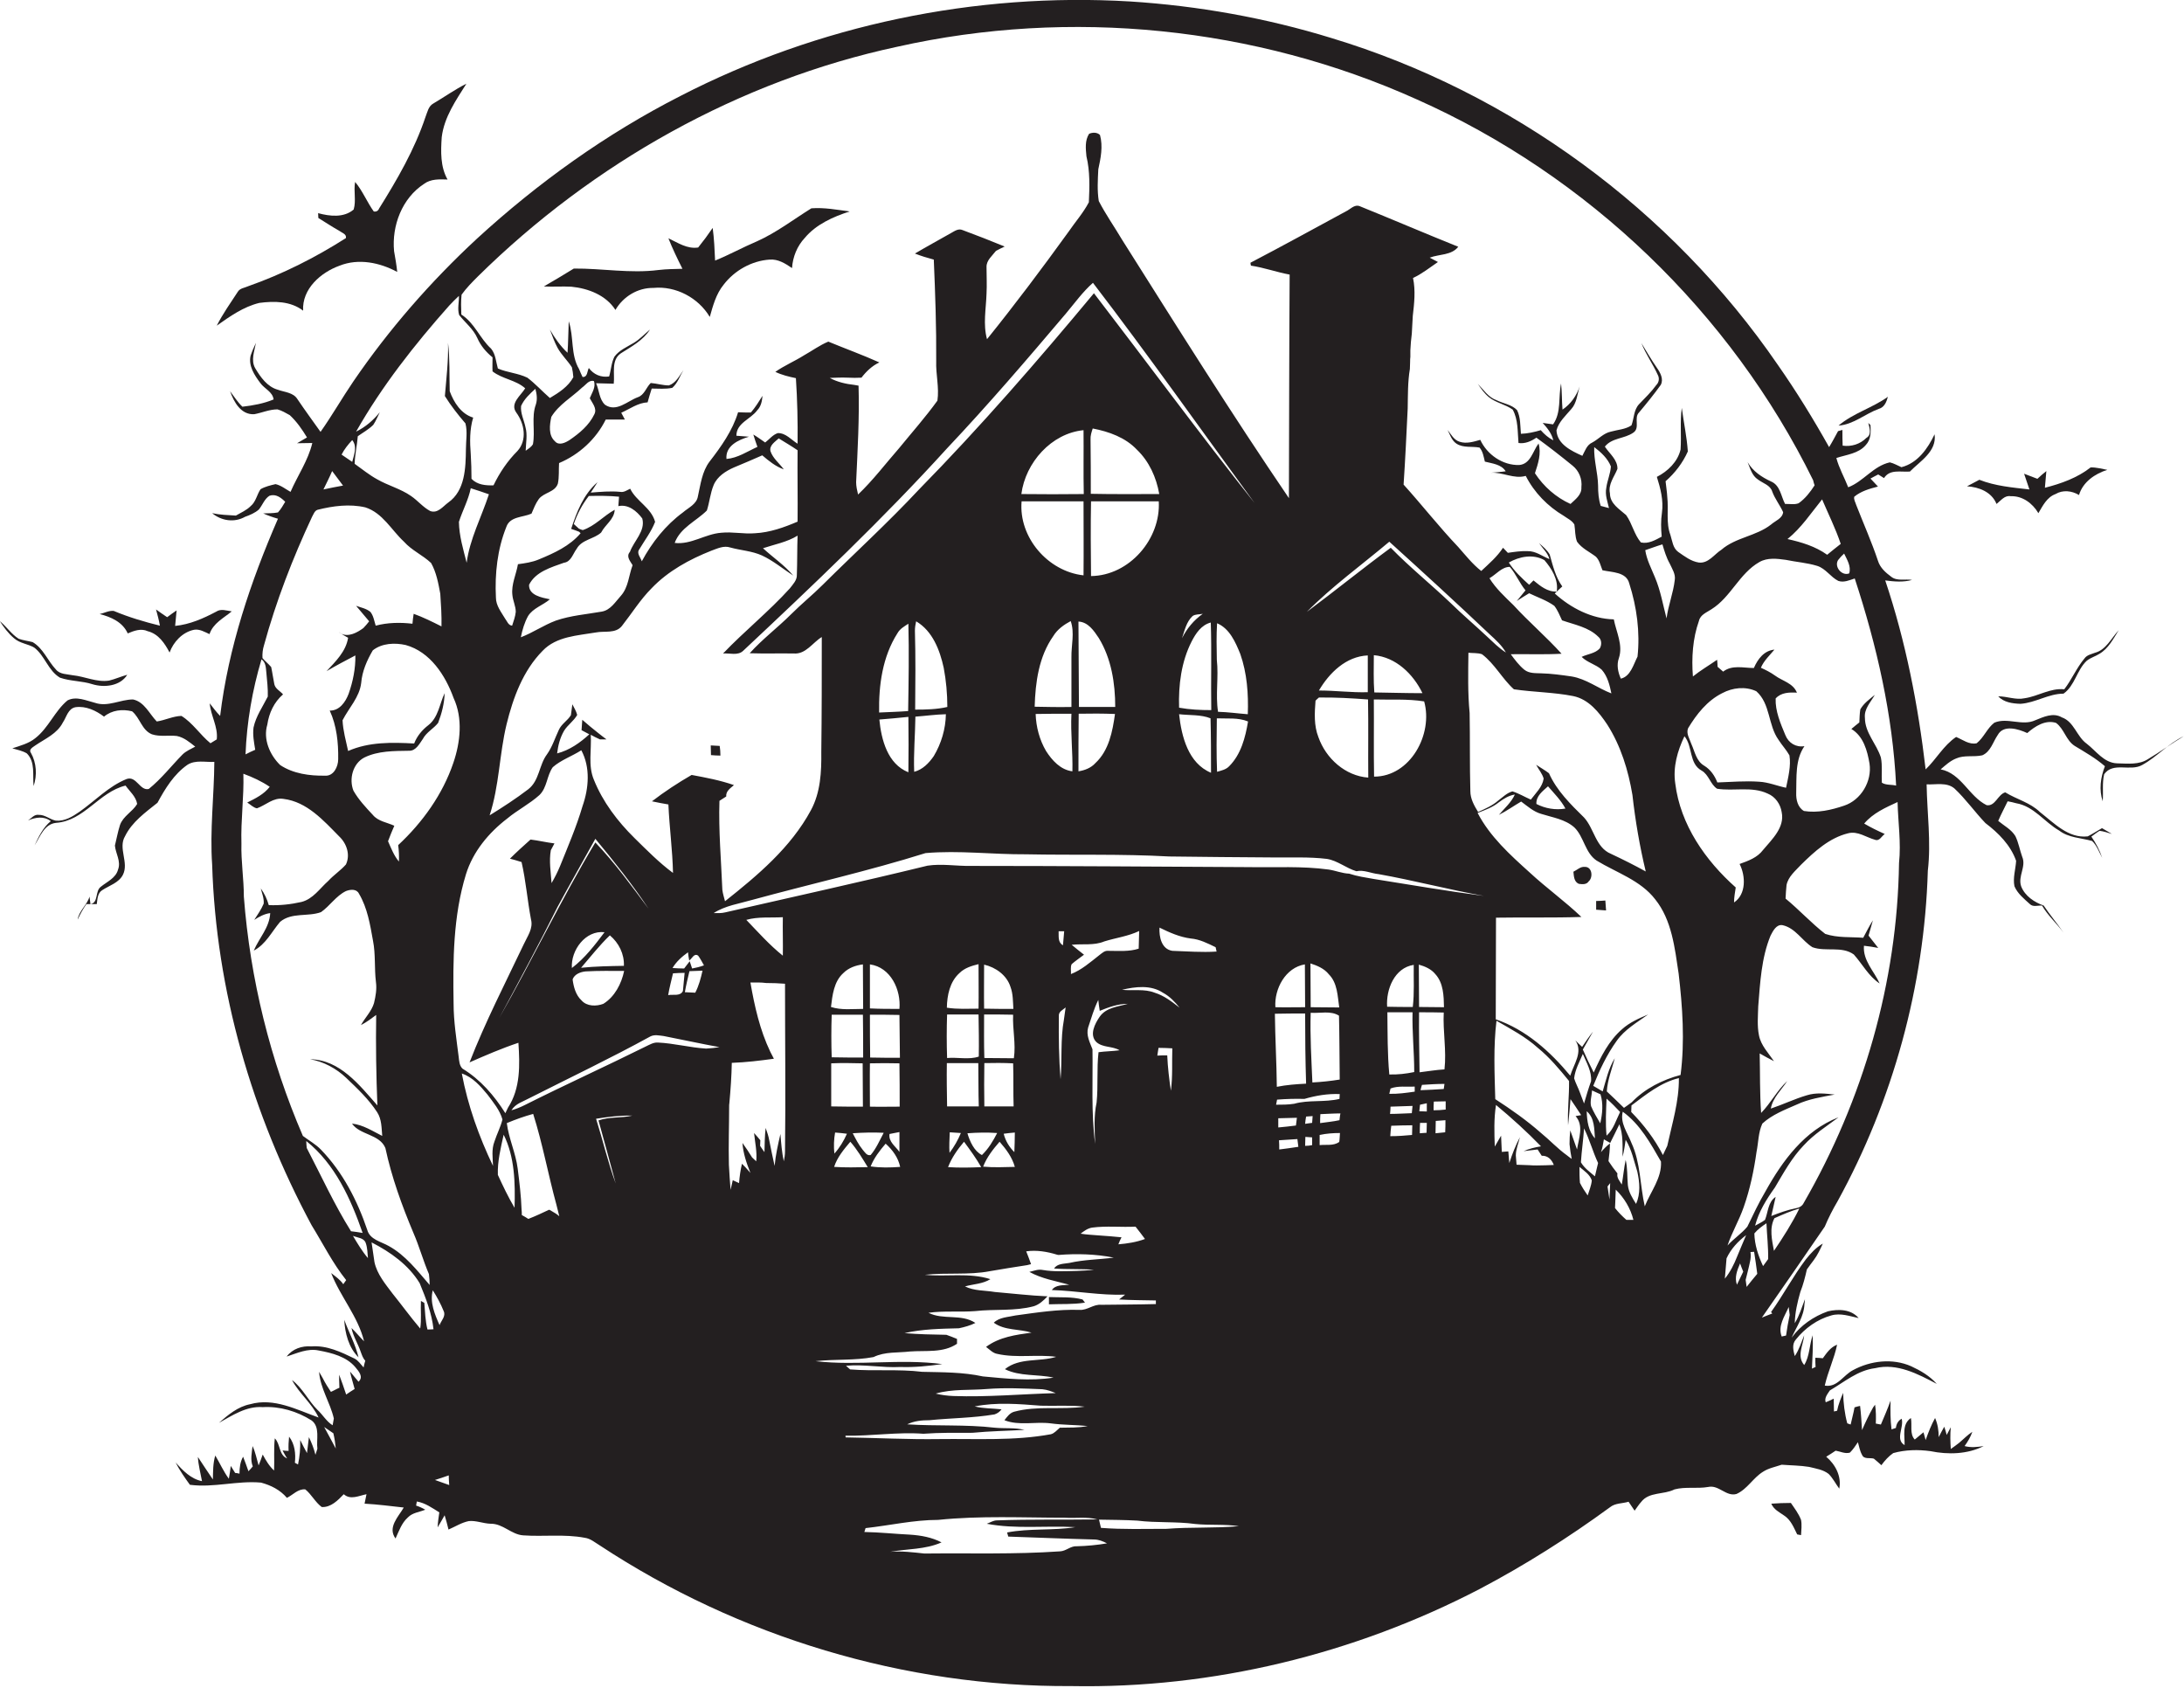 <?xml version="1.0" encoding="utf-8"?>
<!-- Generator: Adobe Illustrator 19.2.0, SVG Export Plug-In . SVG Version: 6.00 Build 0)  -->
<svg version="1.1" id="Layer_1" xmlns="http://www.w3.org/2000/svg" xmlns:xlink="http://www.w3.org/1999/xlink" x="0px" y="0px"
	 viewBox="0 0 902.8 697.6" enable-background="new 0 0 902.8 697.6" xml:space="preserve">
<g>
	<path fill="#231F20" d="M141,261.8c-0.3-0.2-0.6-0.4-1-0.6C140.4,261.5,140.7,261.7,141,261.8z"/>
	<path fill="#231F20" d="M888,313.7c-3.8,2.5-8.5,1.9-12.9,1.8c-5.4-0.2-8.6-5.1-12.5-8.1c-4.2-3-5.2-9.1-10.3-10.9
		c-3.6-2.1-7.5-0.2-11,1.2c-5.4,2.5-11.5-1.3-16.9,1c-3,2.3-4.3,6.1-7.3,8.5c-3.1,0.7-5.8-1.5-8.5-2.6c-5.2,3.5-8.2,9.2-12.6,13.4
		c-3.1-26.5-8.2-52.8-16.7-78.1c3.7,0.5,7.5,0.8,11.1-0.2c-2.8-0.5-6.2,0.6-8.6-1.3c-2.3-1.7-4.6-3.7-5.5-6.6
		c-2.6-7.8-6-15.4-9-23.1c-0.3-1.1-1.1-2.2-0.8-3.4c2.8-2.3,6.3-3.3,9.8-4.2c-1-1.1-2.1-2.2-3.1-3.3c1-0.6,2.1-1.1,3.2-1.7
		c0.8,0.5,1.6,1,2.4,1.5c2.4-3.8,6.9-2.4,10.7-2.7c4.2-4.3,11.2-8.3,10.2-15.4c-2.8,5.9-7,11.9-13.7,13.6c-1.6-0.7-3.1-1.6-4.8-2
		c-6.8,1.5-10.9,7.9-17.2,10.3c-1.6-4.1-3.8-7.9-4.9-12.1c4.2-1.4,9.2-1.8,12.2-5.4c2.1-2.2,2.1-5.4,1.9-8.2
		c-0.2-0.2-0.7-0.7-0.9-0.9c0.5,2,1.5,4.9-0.8,6.2c-2.6,2.6-6.2,3.7-9.8,3.2c-0.1-2.2-0.1-4.3-0.1-6.5c-0.5,0.1-1.3,0.4-1.8,0.5
		c-1.2,2.2-2.4,4.5-3.7,6.6c-6.5-11.6-13.5-23-21.2-34C691,86.8,624.8,38.2,550.3,15.7c-27-8.3-55-13.3-83.2-15.1
		c-63.9-3.8-128.9,9.7-185.9,39.1c-30.6,15.6-58.8,35.8-84.1,59c-19.1,17.7-36.3,37.4-51,58.9c-4.7,6.9-8.8,14.1-13.6,20.9
		c-3.2-4.5-6.5-9-9.6-13.6c-1.7-2.7-5.3-2.8-8-3.8c-4.4-1.2-7.2-5.2-9.4-8.9c-1.9-3.3-0.3-7.1,0.3-10.5c-0.8,1.7-1.6,3.5-2.2,5.3
		c-1,4.2,1.6,8.1,4,11.3c1.7,2.4,5.1,3.6,5.5,6.8c-4.1,1.7-8.5,2.5-12.9,3c-2-1.9-3.4-4.2-5.1-6.4c1.6,4.5,4.5,9.8,10,9.5
		c3.2-0.6,6.3-2,9.6-2c1.8,0.5,3.5,1.5,5.1,2.4c2.9,2.7,5.1,5.9,7.1,9.2c-1.4,0.8-2.7,1.6-4.1,2.4c2.1,0,4.2-0.1,6.3-0.1
		c-1.7,7.2-6.1,13.5-9,20.2c-2-1.1-3.9-2.7-6.2-3.2c-2.1,0.5-4.3,1-6.2,2.1c-1.5,2.2-1.9,5.2-4.1,7c-1.7,1.7-4,2.7-6.1,3.9
		c-3.3-0.2-6.6-0.3-9.8-1c3.8,3.2,9.2,4,13.6,1.5c2-0.7,4.1-1.6,5.7-3c1.5-1.8,2.3-4.4,4.4-5.7c2.6-0.9,4.8,0.8,6.5,2.5
		c-0.9,1.5-1.8,3.1-3,4.4c-2,0.4-4.1,0.3-6.1,0.4c2,0.9,4,1.6,6.1,2.2c-11.3,26-20.5,53.3-23.9,81.5c-1.6-1.6-2.9-3.4-4.3-5.2
		c0.4,5.1,3.5,9.7,2.9,14.9c-0.6,0.4-1.9,1.2-2.6,1.6c-4.3-3.5-7.3-8.4-12-11.3c-3.5,0.1-6.8,1.8-10.2,2.3c-3.1-3.2-5.1-8.1-9.8-9.1
		c-5.3,0-10.4,3.2-15.7,1.4c-3.6-0.9-7.8-2.9-11.4-1c-5.3,4.4-7.8,11.3-13.3,15.6c-2.7,2.2-6.2,3.1-9.5,4.2c2,0.6,4.2,1,6,2.1
		c3.6,3.6,2.3,9,2.8,13.5c1.5-4.5,1.2-9.6-1.1-13.7c-1.1-1.5,0.9-2.4,1.8-3.1c4.1-2.8,9-4.8,11.4-9.5c1.5-2.2,2.1-5.7,5.2-6.3
		c4.3-0.6,8.5,1.4,11.8,3.9c3.2-2.7,7.6-3.2,11.6-2.2c3.3,2.7,4,7.8,8.2,9.5c3.3,1.1,6.9,0.3,10.3,0.7c3,0.6,5.3,2.6,7.6,4.4
		c-1.8,1-3.8,1.8-5.3,3.3c-4.6,4.7-8.7,10-13.9,14.2c-3.7,0.9-5.1-5.6-9.2-4.1c-7.4,3-13,9-19.4,13.5c-2.9,2-6.1,4-9.8,3.7
		c-2.5-0.5-4.5-2.5-7.1-2.4c-1.8-0.3-3,1.4-4.4,2.3c3.1-1.3,6.5-1.9,9.4,0.3c-3.2,2.6-5,6.4-6.7,10c2.3-3.6,4-8.8,8.9-9.3
		c11.6-0.8,17.8-12.8,28.7-15.4c1.7,2.4,4.3,4.5,4.8,7.6c-1.9,3.2-5.8,5-7.1,8.7c-0.9,2.8-1.4,5.7-2.1,8.5c0.3,3.3,2.6,6.5,1.3,9.9
		c-0.9,3.5-4.5,5-7.1,7.1c-2.5,1.8-0.9,6.6-4.3,7.2c-0.1-0.8-0.3-2.3-0.4-3.1c-1,3.5-4.4,5.9-4.9,9.5c1-2.2,2.2-4.4,3.6-6.4
		c1.4,0,2.8,0,4.3,0c0.3-2.1,0.3-4.6,2.3-5.8c2.9-1.9,6.8-3,8.5-6.3c2.6-5.1-2.1-11,0.9-16c2.9-5.9,8.4-9.8,13.4-13.8
		c3.2-5.9,6.8-11.8,12.4-15.7c3.3-2.1,7.4-1,11.1-1.2c-0.1,14.2-1.9,28.3-0.9,42.5c1.6,52,16.5,103.2,41.1,149
		c4.7,7.6,8.7,15.7,14.3,22.7c-0.3,0.4-0.9,1.3-1.2,1.7c-1.3-1.9-3.2-3.2-5-4.6c3.8,9.8,11.1,17.9,13.6,28.2
		c-1.8-1.8-3.4-3.8-5.2-5.5c0.7,3.5,2.7,6.5,3.8,9.8c0.5,1.3,0.9,2.7,1.9,3.7c-0.2,0.7-0.6,2.1-0.7,2.8c-1.2-1.3-2.2-2.9-3.8-3.7
		c-5.6-2.7-11.4-5.5-17.8-5c-3.9-0.3-7.8,1-10.2,4.2c4.3-1.4,8.7-3.5,13.3-2.5c5.4,1,11.4,2.5,15.1,6.9c1.4,1.7,3.5,4,1.3,6
		c-1.2-1.4-2.3-2.8-3.5-4.2c0.2,0.9,0.6,2.7,0.9,3.6c0.3,1.2,0.7,2.4,1,3.6c-1.2,0.7-2.3,1.5-3.5,2.3c-0.9-2.8-1.9-5.5-2.9-8.2
		c0,0.5,0,1.6,0,2.1c0,0.8,0.1,2.5,0.1,3.3l-0.9,0.4c-0.6,0.3-1.9,1-2.6,1.3c-1.2-1.8-2.4-3.7-3.4-5.7c-0.5-0.9-1-1.8-1.5-2.6
		c0.5,6.9,4.6,12.7,6.1,19.3c-0.1,0.7-0.4,2.1-0.5,2.8c-2.5-1.5-4.1-4.4-6.3-6.4c-3.8-3.8-6.1-9-10.5-12.3c3,5.6,8.3,9.7,11,15.5
		c-9-3.2-18.4-8.3-28.3-5.5c-5.1,1-9.1,4.4-12.9,7.7c5.6-3.1,11.4-7,18.1-6.5c7.1-0.4,14.2,1.7,20.2,5.5c3.6,2.7,1.9,7.9,2.4,11.7
		c-0.3,0.8-0.5,1.7-0.8,2.5c-0.6-2.5-1.6-5-2.7-7.3c-0.3,2.2-0.5,4.4-0.8,6.6c-1-1.8-1.9-3.6-2.8-5.4c0.1,3.4-0.2,6.8-0.9,10.1
		c-0.3-0.2-1-0.5-1.3-0.7c0.4-3.7,0-7.7-2.4-10.8c-0.2,1.9-0.3,3.9-0.2,5.9c-0.6,0-1.8-0.1-2.5-0.2c0.6,1.1,1.2,2.3,1.9,3.3
		c-3.5-1.4-2.7-5.9-5.1-8.3c-0.5,4.4-0.1,8.9-0.3,13.3c-2-1.8-3.4-4.2-4.7-6.6c-0.5,1.5-1.1,3-1.7,4.5c-0.8-2.7-1.3-5.5-2.5-8
		c-0.3,2.8-1,5.7,0.1,8.4c-0.4,0.5-1.3,1.5-1.8,2c-0.7-2-1.4-4-2.2-6c-1.2,2.1-1.5,4.5-1.5,7c-0.4-0.1-1.3-0.3-1.8-0.3
		c-0.6-1-1.2-1.9-1.8-2.9c-0.2,1.8-0.5,3.5-0.8,5.3c-2.2-3-3.7-6.4-5.6-9.6c-1,3.2-0.9,6.6-1,9.9c-2.1-3-4.1-6.2-6.2-9.3
		c0.2,3.4,1.1,6.7,1.7,10c-4.6-0.9-7.9-4.4-10.9-7.7c1.7,3.3,3.8,6.3,5.9,9.2c9.9,1.3,19.6-1.8,29.4-0.9c4.1,1.1,7.9,3,10.7,6.3
		c2.5-1.2,4.6-3.8,7.6-3.5c2.6,2.1,4.1,5.3,6.8,7.3c3.8,0.2,6.7-2.8,9.1-5.3c2.8,2.5,6.3,0.6,9.4,0c-0.3,1.3-0.5,2.6-0.8,3.9
		c5.4,0.3,10.8,1,16.2,1.6c-2.2,3.8-6.8,8.2-3.4,12.8c1.4-3,2.5-6.4,5.1-8.7c1.9-2,4.8-2.2,7.2-3.2c-1.2-0.7-2.5-1.3-3.8-1.7
		c0.1-0.4,0.2-1.3,0.3-1.7c3.5,0.6,6.4,2.7,9.3,4.5c-0.3,2-0.6,4.1-0.7,6.2c1-1.6,1.9-3.3,2.9-5c0.6,1.9,1.1,3.9,1.6,5.9
		c2.8-1.2,5.4-2.9,8.4-3.5c3-0.3,5.9,1,9,1.1c5.1-0.1,8.6,4.5,13.5,4.8c8.4,0.6,17-0.6,25.4,1c2.4,0.3,4.3,2,6.3,3.2
		c57.4,37.8,126,58.5,194.8,58.1c58.5,1.1,117-13.2,168.8-40.1c18.8-9.9,36.8-21.3,53.9-33.8c2.2-1.8,5.1-1.5,7.7-2.3
		c0.8,1.2,1.7,2.5,2.5,3.7c0.9-1.2,1.7-2.5,2.7-3.6c3.3-4.3,9.3-2.9,13.8-5.2c4.6-1.2,9.3-0.2,13.9-1c4.4-1,7.4,4.1,11.7,2.9
		c4.5-2,6.9-6.7,11-9.2c2.3-1.5,5.1-2,7.7-2.9c3.8,0.3,7.6,0.3,11.3,0.9c2.8,0.7,5.8,1.1,8.1,2.9c1.8,1.8,2.9,4.1,4.4,6.1
		c1-5.1-1.6-10-5.4-13.2c1.3-0.8,2.6-1.6,3.9-2.5c1.9,0.3,3.9,1.4,5.9,0.8c1.3-1.3,2.3-2.8,3.3-4.3c0.5,1.7,0.8,3.6,1.7,5.2
		c0.8,2,3.3,1.1,4.9,1.6c1,0.8,2.1,1.8,3.1,2.7c1.4-1.9,3-3.7,4.9-5c5-1.4,10.3-1.5,15.4-0.8c7.3,1.5,15.3,1.3,22-2.1
		c-2.6,0.4-5.3,0.7-7.9,0c1.3-1.8,2.5-3.8,3.2-5.9c-2,1.3-3.7,3.1-5.5,4.6c-1.1,0.9-2.3,1.7-3.4,2.5c-0.2-3-0.3-6,0-9
		c-0.6,1.1-1.1,2.1-1.7,3.2c-0.3-1.1-0.6-2.3-1-3.4c-0.8,1.4-1.6,2.9-2.3,4.3c0-2.7-0.4-5.4-1.5-7.9c-1.6,2.9-2.8,6-3.9,9.1
		c-0.2-0.8-0.7-2.4-0.9-3.2c-1.2,1-2.4,2-3.6,3c-2.2-2.3-1-6-1.6-8.9c-3.8,2.6-2.5,7.3-2.6,11.2c-4-2.3-0.2-7.3-1.2-10.9
		c-1.5,0.8-2.2,2.2-2.4,3.8c-0.5,0.2-1.4,0.5-1.8,0.6c-0.5-3.9-0.5-7.9-0.4-11.9c-1.2,3.4-2.6,6.6-4,9.9c-0.5-0.1-1.6-0.3-2.1-0.4
		c0.1-2.6,0.1-5.2-0.3-7.8l-0.8,1.1c-1.7,3-3.2,6.2-4.6,9.4c-0.2-3.3-0.4-6.7-0.8-10c-0.6,0.1-1.7,0.4-2.3,0.6
		c-0.4,2.4-1.1,4.7-1.6,7.1c-0.3-0.1-1.1-0.4-1.4-0.5c-1.1-4.1-1.6-8.3-1.7-12.6c-1,2.4-2,4.8-2.5,7.4c-0.3,0.1-1,0.2-1.3,0.3
		c0-1.8-0.1-3.6-0.1-5.3c-1.1,0.5-2.2,1.1-3.3,1.5c-0.7-1.8,0.8-3.5,1.7-4.9c6-3.5,11.5-8.3,18.7-9.2c9.1-2.2,17.7,2.4,25.5,6.5
		c-2.9-3.3-6.7-5.5-10.6-7.3c-7.7-3.4-16.8-2.3-24,1.6c-4.1,2.1-6.5,7.3-11.7,6.4c1.3-5.8,3.9-11.1,5.1-16.9c-2.7,1-4.3,3.4-5.9,5.6
		c-1-0.1-2.1-0.2-3.1-0.2c0,1.3,0,2.5,0.1,3.8c-0.4,0.2-1.2,0.5-1.5,0.7c0.2-4.6,0.5-9.2,0.3-13.8c-1.4,4-1.2,8.6-3.5,12.3
		c-3.2-3.7-0.4-8.2,0-12.3c-1.2,2.9-2.1,6-3.9,8.6c0,0,0,0,0,0c-0.6-2.3-1.3-4.9,0.5-6.9c3.7-4.6,8.8-8.3,14.6-9.9
		c3.8-1.1,7.6,0.3,11.3,1.1c-3.1-3.7-8.4-3.8-12.7-2.8c-5.9,2.1-11.3,5.8-15,10.9c2-4.5,5.1-8.7,5.3-13.9c0.1-0.5,0.2-1.5,0.2-2
		c-1.3,3.4-2.3,6.8-4.2,9.9c0.1-4.4,1.1-8.7,2.3-12.9c1.2-3,2-6.2,2.7-9.3c0.9-1.3,1.9-2.6,2.8-3.8c1.6-2.1,2.7-4.5,3.8-6.9
		c-2.8,1.6-5,4-7,6.5c-5.3,7-9.3,14.7-14.4,21.8l0.5,0.6c-1.5,0.6-2.9,1.1-4.3,1.7c8.7-12.5,17.4-25,26-37.6
		c1.5-3.6,3.3-7.1,5.3-10.5c22.9-41.7,35.9-89,37.3-136.6c1.4-11.9-0.3-23.8-0.5-35.7c3.8,0.2,8.3-1,11.5,1.7
		c4.7,4.4,8.4,9.7,12.8,14.3c5.4,4.1,10.4,9.1,12.7,15.6c-0.2,3.5-1.4,7-0.7,10.5c1.3,3.1,4,5.2,6.4,7.4c1.3,1.3,3.3,0.5,5,0.6
		c2.4,4.1,6,7.3,8.9,11.2c-2.6-3.8-5.6-7.3-8.2-11.2c-3.9-1.4-7.7-3.9-9.3-7.9c-1.5-4.2,2.2-8.2,0.4-12.3c-1-2.8-1.5-5.8-2.8-8.5
		c-1.7-2.8-4.7-4.3-7.1-6.3c1.2-2.8,2.6-5.4,3.9-8.1c1.2,0.2,2.4,0.5,3.5,0.8c7.3,1.2,11.7,7.8,17.8,11.3c3.9,3,9,3,13.6,4.3
		c2,1.9,2.9,4.6,4.2,7c-1.1-3.2-2.6-6.1-4.5-8.8c1.1-0.8,2.2-1.7,3.4-2.4c1.7,0.2,3.4,0.8,5.1,1.3c-1.4-0.8-2.8-1.6-4.1-2.4
		c-2,1.1-3.9,2.4-5.9,3.4c-8,0.9-13.9-5.5-19.7-10c-4.1-4-9.7-5.3-14.4-8.2c-3.1,0.9-4.1,5.9-7.7,5.3c-7.4-3.7-10.4-13.1-19-14.8
		c2-1.7,3.9-3.5,6.4-4.5c3.4-1.5,7.2-0.5,10.8-1.3c3.5-1.5,4.4-5.5,6.4-8.4c2.4-4.4,8.5-2.5,12.2-0.8c3.2-2.8,7.5-5.6,11.9-4.2
		c3.4,2.5,4.1,7.2,7.7,9.5c4.3,2.6,8.7,5.1,12.5,8.4c-1.8,4.6-2.5,9.8-0.9,14.5c0.3-3.7-0.3-7.5,0.6-11.2c3.7-5.2,10.8-1,15.7-3.8
		c6.2-3.4,10.8-8.9,17.2-11.9C897.5,307.4,892.9,310.8,888,313.7z M136.5,594.4c-0.8-1.5-1.7-3.1-2.5-4.6c1.3,0.9,2.5,1.7,3.8,2.6
		c0.5,2.1,0.8,4.2,1,6.3C138,597.3,137.3,595.8,136.5,594.4z M739.4,540.2c0.1,1.1,0.3,2.2,0.4,3.3c-0.6,2.8-1.1,5.6-1.5,8.5
		c-0.4,0.1-1.4,0.3-1.8,0.4C734.8,548.1,737.7,544.1,739.4,540.2z M783.8,324.7c-2-0.5-4.2-0.1-5.9-1.2c-0.2-3.5,0.3-7-0.4-10.4
		c-1.8-5.7-6.6-10.2-6.6-16.4c-0.4-3.7,2.4-6.5,4.1-9.5c-2.2,1.8-4.6,3.5-6,6c-0.3,1.8-0.3,3.6-0.4,5.4c-1.1,0.9-2.3,1.8-3.3,2.7
		c5,3,6.6,9,7.5,14.3c1.1,7.3-3.5,15.1-10.5,17.4c-5.3,1.8-11,3.1-16.6,2.2c-2.6-1.5-3.3-4.7-3.2-7.5c0.2-6.5-0.5-13.6,3.4-19.3
		c-3.5,0.6-6.6-1.3-7.9-4.6c-2-4.8-4.2-9.9-4-15.1c2.2-2.5,5.7-2.6,8.8-2.4c-1.6-4-6-4.8-9.1-7.1c-1.8-1.3-3.8-2.3-5.8-3.2
		c1.2-2.9,3.6-5.1,5.6-7.5c-4.3,0.4-6.9,3.9-8.5,7.6c-4.3,0-9-1.4-12.7,1.5c-0.8-0.7-1.5-1.3-2.3-2c0-0.7-0.1-2.1-0.2-2.9
		c-3.3,2.3-6.9,4.4-10,6.9c-0.6-7.7-0.1-15.7,2.5-23c0.6-2.6,3.3-3.5,5.2-4.8c8-5,11.5-14.8,19.8-19.5c3.3-1.9,7.3-1.4,10.9-0.9
		c4.3,0.9,8.8,1.2,13,2.5c3.5,1.1,5.5,4.6,8.7,6.2c2.3,0.8,4.6-0.3,6.8-1C775.8,266.8,782.4,295.6,783.8,324.7z M738.3,325.6
		c-3.8-0.8-7.3-2.3-11.1-2.5c-5.8-0.4-11.5,0.1-17.3,0.3c-1.1-2.8-2.8-5.3-5.4-6.9c-3.3-1.9-3.9-5.8-5.3-8.9
		c-0.7-2.1-2.3-4.4-1.4-6.6c3.5-5.8,7.9-11.4,14.1-14.5c4.3-2.3,9.6-2.9,14.1-0.8c5.9,5.2,4.8,14,9.2,20.1c1.4,2.2,3.2,4.1,4.5,6.4
		C740.4,316.6,739.2,321.2,738.3,325.6z M762.3,228.8c1.2,2.5,3,5.3,2.1,8.2c-3,1.2-6.3-2.7-4.6-5.5
		C760.6,230.5,761.4,229.6,762.3,228.8z M760.9,224.8c-1.9,1.5-3.8,3-5.6,4.5c-4.9-3.5-10.6-5.2-16.4-6.5
		c5.7-4.6,9.7-10.7,14.3-16.4C755.8,212.5,758.8,218.5,760.9,224.8z M190.8,121.8c2-2.8,4.4-5.2,6.8-7.6
		c47.5-46.8,108-80.9,173.4-94.9c71.4-16,147.9-8.3,214.7,21.8c70.6,31.4,129.7,88,163.8,157.4c0.1,0.5,0.4,1.6,0.6,2.1
		c-1.8,2.8-3.9,5.5-6.6,7.4c-1.8,0.7-3.8,0.2-5.6,0.3c-1.7-3.2-2-7.7-5.8-9.3c-3.9-1.8-7.5-4.2-9.7-8c1.1,2.6,1.8,5.6,4.3,7.2
		c2.1,1.6,5.1,2.3,5.9,5c1.1,3,3.2,5.6,4.5,8.5c-0.3,2.6-3.2,3.5-5,5.1c-6.1,4.8-14.6,5.3-20.5,10.4c-3,1.9-5.4,5.8-9.4,5.3
		c-3.2-0.5-5.9-2.6-8.5-4.4c-2.2-1.6-2.4-4.5-3.2-7c-1.9-5-0.7-10.5-1.3-15.7c-0.1-2.2-0.5-4.3-0.7-6.5c3.9-3.4,7.1-7.6,9.2-12.3
		c-0.4-6-1.7-12-2.5-18c-0.8,5.7-0.1,11.5-0.5,17.2c-1.2,5.1-5.3,9-9.8,11.3c1.5,4.8,2.8,9.7,2.1,14.8c-0.5,3.3-0.4,6.6-0.1,9.9
		c-2.6,1.4-5.5,3.1-8.6,2.4c-2.8-3.3-3.6-7.8-6.1-11.3c-2.8-2.5-6.7-4.7-6.7-9c-0.8-3.8,1.8-6.8,3.1-10.1c0.1-3.8-3.3-6.3-5.2-9.2
		c2.9-3.7,8.1-3.2,11.8-5.8c2.9-2,0-6.1,2.4-8.4c3.1-3.7,6.1-7.4,8.9-11.3c1.3-2.4-0.2-5.1-1.6-7.1c-2.3-3.3-4.3-6.8-6.4-10.2
		c1.8,4.6,4.8,8.7,6.8,13.2c0.7,1.3,0.5,3-0.6,4.1c-2.1,2.9-4.7,5.4-7.2,8c-2.2,2.4-2,5.8-3.1,8.7c-2.5,1.7-5.7,1.8-8.5,2.6
		c-3,0.6-5.1,3.1-7.7,4.5c-2.3,1-3,3.5-4.1,5.5c-4.5-2-10.4-4.8-10.7-10.5c0.9-3.5,3.8-6.1,6.1-8.8c2.3-2.5,2.5-6.2,3.5-9.4
		c-1.3,3.9-3.7,7.3-7.1,9.6c-0.3-3.6-0.2-7.2-0.6-10.8c-1.2,5.7,0.2,11.9-3.3,16.9c-1.5-0.2-2.9-0.4-4.3-0.6
		c1.9,2.1,3.7,4.3,4.4,7.2c-2-1-3.7-2.5-5.2-4.2c-2.7,0.8-5.4,1.4-8.2,1.5c-0.3-3.3-0.1-6.8-1.6-9.8c-2.2-2.3-5.7-2.7-8.5-4.1
		c-3.4-1.2-5.3-4.3-7.7-6.7c1.3,1.9,2.7,3.9,4.5,5.4c2.9,2.4,6.9,3,9.9,5.2c2.3,4.1,2,9.2,2.4,13.8c2.7,0.4,5.2-0.7,7.4-2.2
		c5.1,3.7,10.1,7.6,15,11.6c2.6,2.1,4,5.5,3.6,8.9c0.2,3.1-2.5,5-4.5,6.9c-6-2.7-11.1-7.2-14.7-12.7c1.3-4,2.7-8.1,1.5-12.3
		c-2.4,3.2-3.3,8.5-8,8.9c-6.8,0.2-13.3-4.3-16.1-10.4c-2.8,0.8-5.7,1.7-8.5,0.8c-2.4-0.7-3.6-3.1-5-4.9c1,2,1.7,4.4,3.7,5.7
		c2.8,1.8,6.3,1,9.5,1.6c1.4,1.6,1.7,3.8,2.2,5.8c3.1,0.8,6.8,1.1,8.6,4c-2,0.3-4.1,0.4-6.1,0.6c4.9-0.3,9.5,2.7,14.4,1.3
		c3.5,6.9,9.1,12.6,15.7,16.5c1.5,1.1,3.4,1.9,4.4,3.6c0.4,2.4,0.2,4.8,1.1,7.1c2,2.8,5.2,4.2,7.8,6.2c1.5,1.5,1.9,3.6,2.7,5.6
		c3.9,0.9,9.9,0.6,11.1,5.5c3.1,9.7,4.5,20.1,3.4,30.2c-1.7,3.3-2.9,8.2-6.9,9.1c-1.2-2.7-1.8-5.7-0.8-8.5c1.8-5.4-1.1-10.8-2.1-16
		c-9.1-0.2-17.8-4.7-24.4-10.7c1-1,2.1-2,3.1-2.9c-2.8-3.9-3.9-8.6-5.2-13.2c-1.1-1.9-2.8-3.3-4.4-4.7c1.5,2.2,3.6,4,4.3,6.6
		c-3-1.2-5.7-3.4-9.1-3.3c-2.7-0.1-5.4,0.3-8.1,0.7c-0.7-0.7-1.3-1.4-2-2.1c-2.4,3.7-5.8,6.6-9,9.6c-3.6-2.8-6.5-6.5-9.5-9.9
		c-7.9-8.3-15-17.4-22.6-25.8c0.7-10.5,1.2-21,1.7-31.5c0.1-5.5,0-10.9,0.9-16.3c0-0.8,0.1-2.3,0.1-3c0-0.5,0-1.5,0.1-2
		c0-0.5,0-1.4,0-1.8l0-0.9c0.1-2.3,0.3-4.6,0.6-6.9c0.2-2.5,0.2-4.9,0.4-7.3c0.6-5.2,1.2-10.5,0.1-15.7c3.7-1.7,6.9-4.3,10.3-6.6
		c-1.1-0.6-2.3-1.2-3.4-1.8c3.9-1.5,9-0.9,11.8-4.5c-13.7-5.5-27.2-11.3-40.8-16.8c-2.2-0.8-3.9,1.4-5.7,2.2
		c-13.1,7.1-26.2,14.3-39.4,21.2c0,0.3,0.1,0.9,0.2,1.2c5.4,0.8,10.6,2.7,16,3.7c-0.2,30.8-0.2,61.6-0.3,92.4
		c-23.8-35-46.3-70.9-68.9-106.7c-3.2-5.4-6.8-10.5-9.7-16.1c-0.7-4.3-0.4-8.8-0.2-13.1c1-4.6,2-9.5,0.7-14.2
		c-1.2-1.2-3.1-1.1-4.5-0.5c-1.8,2.8-1.4,6.2-1.1,9.3c1.5,6.2,1.3,12.7,1,19c-2.3,4.4-5.6,8.1-8.4,12.2
		c-10.9,15.1-22.1,30-33.7,44.4c-1.7-6.2-0.4-12.5-0.2-18.8c0.2-3.7,0-7.4,0-11c-0.1-2.8,2.4-4.7,3.9-6.7c1.2-0.7,2.4-1.2,3.6-1.8
		c-5.8-2.4-11.5-4.6-17.4-6.8c-1.8-0.8-3.4,0.5-4.9,1.3c-4.9,2.8-9.9,5.5-14.8,8.4c2.5,1,5.2,1.8,7.8,2.5c0.6,14,1.1,28,1,42
		c-0.2,5.4,1.3,10.9,0.5,16.3c-4.9,6.8-10.5,13.1-15.8,19.6c-5.6,6.4-10.8,13.3-17,19.2c-0.4-1.7-0.8-3.4-0.8-5.1
		c0.6-13.3,1.4-26.6,1-39.9c-0.4-0.1-1.3-0.2-1.7-0.3c-3.6-0.4-7.1-1.2-10.2-2.9c2.5-0.1,5-0.2,7.5-0.1c1.9,0.1,3.7,0.1,5.6,0
		c2-2.6,4.4-4.9,7.4-6.3c-6.9-3.1-14.1-5.7-21.1-8.6c-3.6,1.5-6.7,3.8-10.1,5.7c-3.8,2.4-8.1,4.2-11.8,6.8c2.7,1.3,5.6,2,8.5,2.6
		c0.6,9,0.8,18,0.7,27.1c-2.6-1.6-4.8-4.4-8.1-4.4c-2.1,0.6-3.6,2.6-5.3,3.9c-1.6-1.1-3.2-2.3-4.9-3.3c0.5,1.7,1.1,3.4,1.7,5.1
		c-4.2,1.9-8.1,4.6-12.8,5c-0.5-5.4,4.9-7.9,9.3-9.2c-1.7-0.1-3.5-0.3-5.2-0.4c0-5.3,5.9-6.8,8.6-10.5c1.6-1.6,2-3.8,2.2-6
		c-1.5,2.4-3,4.8-4.8,6.9c-1.8,0-3.5,0-5.3-0.1c-2.3,7.6-7,14.2-11.8,20.4c-3.1,4.1-3.7,9.4-4.8,14.3c-0.5,3.3-3.9,4.7-6.2,6.7
		c-7.2,5.3-12.8,12.4-17,20.2c-0.5-1.6-2.3-3.3-1-5c2.2-3.7,4.9-7.2,6.5-11.3c-1.6-5.9-7.8-8.5-10.3-13.7c-1.3,0.6-2.6,1.6-4.1,1.3
		c-4.1-0.4-8.2,0-12.2,0.3c0.9-1.4,1.9-2.8,2.8-4.3c-5.8,5-8.6,12.3-10.9,19.3c1.1,0.4,2.2,0.7,3.3,1.2l0.6,0.6
		c-4.5,5.3-10.9,8.2-17.2,10.8c-2.8,1.2-5.8,1.6-8.7,2c-0.7,4.2-2.8,8.3-2.3,12.7c0.2,2.4,1.4,4.6,1.4,7c-0.2,2-0.9,3.8-1.5,5.7
		c-1.6-0.1-2.1-1.9-2.9-2.9c-1.6-2.7-3.8-5.4-3.8-8.7c-0.5-9.9,0.6-20,4.3-29.2c1.5-4.4,6.8-3.9,10.4-5.5c0.9-2.1,1.7-4.2,3-6
		c2.1-2.8,6.7-2.8,7.9-6.4c0.6-2.8,0.3-5.7,0.5-8.5c8.3-3.5,15.3-9.9,19.3-18c2.6,0,5.3,0,7.9,0c-0.5-0.9-1-1.9-1.5-2.8
		c3.6-1.6,6.9-4.1,10.9-4.3c0.5-1.9,1.1-3.8,1.7-5.7c2.8,0,5.7,0.3,8.5-0.3c2.2-1.9,3.1-4.8,4.6-7.3c-1.7,2.4-3.1,5.3-6,6.3
		c-2.5,0-5-0.8-7.5-1c-1.9,1.8-2.6,5-5.4,5.9c-4.3,1.6-8.8,6.3-13.5,3.1c-2.4-2.2-2.4-6-3.7-8.9c2.4,0,4.9,0.2,7.3,0.2
		c0.5-4.2-1.2-9.8,3-12.6c4.4-2.8,9.1-5.3,12-9.8c-2.2,1.8-4.2,4-6.7,5.5c-2.8,1.7-6,3-8,5.7c-1.3,2.5-1.4,5.5-2.2,8.2
		c-3.4,0.5-6.4-0.8-8.4-3.5c-0.7,1.3-0.5,3.9-2.6,3.7c-0.5-1.1-1-2.1-1.4-3.2c-3.6-6-2.1-13.3-4.3-19.8c-0.2,4.3-0.2,8.7-0.5,13
		c-3-2.8-5.3-6.1-7.3-9.6c1,2.6,1.9,5.2,3.2,7.6c1.6,2.9,4.1,5.2,5.9,8c0.3,1.3,0.5,2.7,0.6,4.1c-2.1,3.9-6,6.4-9.7,8.6
		c-3.1-2.7-6-5.9-9.3-8.4c-3.9-1.9-8.3-2.1-12.2-3.8c-0.8-2.8-0.9-5.9-2.8-8.2c-4.7-4.3-6.8-10.6-12.3-14.1
		C190.6,127.2,190.5,124.5,190.8,121.8z M692.3,239.7c-0.6,5.4-2.7,10.5-3.4,15.9c-1.5-5.7-2.5-11.6-4.8-17c-1.5-3.7-3.4-7.2-4-11.2
		c2.4-0.8,4.7-1.7,7.1-2.4c0.8,2.7,1.6,5.4,3,7.9C691.2,235.1,692.7,237.3,692.3,239.7z M640.3,319.6c-1.7-1.3-3.5-2.3-5.3-3.5
		c1,1.9,2.5,3.6,3.1,5.7c-0.5,3.5-3.3,6-5.3,8.7c-2.5-1.1-5-2.6-7.6-3.4c-2.3,0.6-4,2.4-5.9,3.8c-2.4,2.1-5.4,3.4-8.3,4.7
		c-1.6-2.6-3.2-5.4-3.2-8.6c-0.3-10.8-0.1-21.5-0.3-32.3c-0.8-8.3-0.6-16.6-0.5-24.9c1.9,0.2,3.8,0,5.6,0.6
		c5.3,4,8.4,10.2,13.2,14.5c8.1,1.2,16.4,1.2,24.5,2.8c6.4,1.3,10.7,6.7,14.1,11.8c5.6,8.8,8.7,18.9,10.4,29.1
		c1.2,10.7,3,21.2,5.5,31.6c-4.7-2.6-9.5-5-14.4-7.3c-6.3-2.6-6.9-10.4-11.1-15C649.3,332.5,643.5,326.8,640.3,319.6z M647.1,334.2
		c-4.1,0.7-8.3,0-12-1.9c-0.2-3.3,2.6-5.3,4.8-7.3C642.5,328,645.3,330.8,647.1,334.2z M567.9,289.1c6.9,0.2,13.9-0.3,20.8,0.8
		c3.8,13.5-5.7,31.1-20.7,31.1C567.8,310.4,568,299.7,567.9,289.1z M567.9,270.8c9.1,0.8,16.3,7.8,20.1,15.7
		c-6.6,0-13.3-0.2-19.9-0.3C567.7,281.1,567.9,275.9,567.9,270.8z M574.9,226.4c-11.7,8.6-23,17.8-34.7,26.5
		c10.5-10.6,22.7-19.4,34.1-29c13.9,12.6,27.8,25.3,41.4,38.2c2.5,2.3,5.1,4.6,6.8,7.6c-2.9-1.8-5.3-4.3-7.8-6.6
		c-5-4.7-10.2-9.1-15.1-13.9C591.5,241.5,582.7,234.4,574.9,226.4z M565.5,289.1c0.2,10.8,0,21.5,0.1,32.3
		c-9.5-0.7-17.5-7.9-20.6-16.7c-1.9-4.8-1.6-10-1.2-15.1c0.3-0.3,1-1,1.4-1.3C551.9,288.2,558.7,288.6,565.5,289.1z M545.2,285.4
		c4.3-7.3,11.2-14.1,20.2-14.5c0,5,0,10.1,0,15.2C558.7,286.3,552,285.4,545.2,285.4z M624.1,234.3c2.6,3,4,6.7,6.5,9.7
		c-1.2,1.5-2.4,2.9-3.6,4.4c1.7-1.1,3.4-2.2,5.1-3.2c3.5,1.7,7.2,2.9,10.4,5.2c1.4,1.8,2.2,3.9,3.2,6c5.1,1.8,11,2.8,15,6.8
		c1.4,1.1,1.5,3.3,0.6,4.8c-1.9,2.1-5,2.3-7.5,3.5c2.4,2.4,5.9,3.1,8.3,5.3c2.4,2.7,3.3,6.4,4,9.8c-5.5-2.1-10.4-6-16.4-7
		c-4.2-0.6-8.4-1.2-12.6-1.3c-2.4-0.1-5,0.1-7-1.5c-2.2-1.8-3.9-4.1-5.6-6.4c7-0.1,14,0.2,21-0.2c-6.3-7-13.5-13.1-19.9-20.1
		c-3.6-3.5-7.3-6.9-9.9-11.1C618.5,237.4,620.8,234.3,624.1,234.3z M623.7,232.5c4.4-2.5,10-3.6,14.7-1c3,3.5,5.9,8.1,5.1,13
		c-3.8,0.2-6.8-2.3-9.6-4.6c-0.6,0.6-1.2,1.2-1.8,1.8C629,238.9,625.9,236,623.7,232.5z M665.1,210c-1.1-0.3-2.3-0.6-3.4-0.9
		c-0.9-2.7-1.1-5.5-1.1-8.4c-0.1-5.3-1.8-10.5-1.6-15.9c2.8,2.1,5.6,4.7,6.9,8c-0.2,3-1.5,5.8-1.9,8.8
		C663.4,204.6,664.5,207.3,665.1,210z M503,272.7c-0.1-5-0.2-10.1,0.1-15.1c5.2,2.2,7.6,7.8,9.6,12.7c2.8,8,3.4,16.5,3.1,24.9
		c-4.1-0.3-8.2-0.9-12.3-1C502.4,287.1,503.8,279.9,503,272.7z M503,296.9c4.3,0.2,8.8-0.4,12.9,1.3c-1.1,6.6-2.9,13.6-7.8,18.5
		c-1.3,1.4-3.3,1.8-5,2.3C502.8,311.7,502.9,304.3,503,296.9z M452.2,121.2c-23.2,27.9-47,55.3-72.4,81.2
		c-12.7,13.6-26.5,26.2-39.7,39.3c-4.2,4.2-8.8,7.9-13,12.1c-5.6,5.6-11.9,10.3-17.2,16.2c6.1,0.2,12.2,0,18.2,0.1
		c5,0.4,7.8-4.5,11.6-6.8c0,15.8,0,31.7-0.2,47.5c0.1,8.2-0.3,16.7-4.3,24.1c-8.3,15.4-22,26.9-35.5,37.6c-0.4-1.6-0.9-3.1-1.1-4.7
		c-0.5-12.3-1.6-24.5-1.2-36.8c0.9-0.6,1.9-1.2,2.8-1.8c-0.2-2.2,1.7-3.4,3.2-4.7c-5.7-2-11.6-3.1-17.5-4.2
		c-5.7,3.3-11.2,6.9-16.4,10.9c2.3,0.5,4.5,0.9,6.8,1.3c0.4,9.4,1.7,18.8,1.9,28.3c-5.8-4.3-10.8-9.4-15.9-14.4
		c-7-6.9-13.1-14.9-16.8-24.1c-2.5-5.9-0.9-12.4-1.3-18.6c1.2,0.7,2.5,1.3,3.8,1.9c0.7,0,2.1,0,2.7,0c-1.2-0.9-2.4-1.8-3.5-2.7
		c-2.2-1.7-4.3-3.5-6.5-5.4c-0.1,1.4-0.2,2.9-0.3,4.3c1.1,0.6,2.1,1.1,3.2,1.7c-3.8,3.5-8.2,6.6-13.3,7.9c0.4-3.3,1.2-6.5,2.9-9.4
		c1.5-2.4,4-4,5.4-6.5c-0.4-1.6-1.3-3-2-4.4c-0.2,1.5-0.4,3-0.6,4.5c-1.4,2.3-3.9,3.6-5,6.1c-1.6,3.4-2.7,7-4.9,10.1
		c-3.3,4.4-3.1,10.8-7.7,14.4c-5.1,3.9-10.5,7.4-16,10.8c4-12.2,4-25.2,7-37.6c2.7-11,6.8-22.2,14.9-30.4c5.7-6,14.5-6.3,22.1-7.6
		c3.5-0.7,8.1,0.6,10.7-2.7c4.1-5.2,7.6-10.9,12.3-15.6c6.8-7.1,15.6-11.9,24.7-15.5c2.5-0.9,5.1-2.2,7.8-1.3
		c4.3,1.2,8.9,1.4,13.1,3.3c4.7,2.2,8.6,5.5,12.9,8.3c-3.6-4.3-8.4-7.5-12.5-11.3c4.8-1.6,9.9-2.5,14.3-5.2
		c-0.2,5.4-0.1,10.8-0.3,16.2c0.1,2.2-1.6,3.9-2.9,5.6c-8.6,9.5-18.7,17.6-27.6,26.9c2.8-0.2,6.1,1,8.3-1.1
		c28.9-27.1,57.7-54.4,84.3-83.7c17-18,33.2-36.9,49.2-55.8c3.6-4.3,6.9-8.9,11.1-12.6c22.9,29.9,44.6,60.6,66.8,91
		C496,179.4,474.4,150.1,452.2,121.2z M487.4,292.5c-0.3-9.3,0.9-19,5.2-27.4c1.7-3.3,4-6.8,7.9-7.8c0.4,12.1,0,24.1,0.2,36.2
		C496.2,293.5,491.8,293.3,487.4,292.5z M500.6,319.4c-9.4-3.9-12.2-15-13.2-24.2c4.3,0.5,9.1,0.1,13,1.7
		C500.6,304.4,500.6,311.9,500.6,319.4z M488.6,263.8c1.1-3.2,1.8-6.8,4.4-9.2c1.2-0.8,2.8-0.6,4.2-0.9
		C493.5,256.3,490.6,259.8,488.6,263.8z M442.9,271.7c0,6.8,0,13.7,0,20.5c-5.1,0.1-10.2,0-15.2-0.1c0.3-10.1,1.7-20.7,7.7-29.2
		c1.7-2.8,4.4-4.7,7.2-6.2C444.3,261.6,442.8,266.7,442.9,271.7z M442.9,295c-0.4,8,0.6,15.9,0.4,23.8c-4.9-0.6-8.4-4.5-10.9-8.4
		c-2.7-4.6-4.1-9.9-4.3-15.3C433.1,295,438,295,442.9,295z M422.3,207.2c8.5,0,17.1,0,25.6,0c0,10.2,0.1,20.4,0,30.6
		C433.2,236.2,421,222.1,422.3,207.2z M448,204.2c-8.6,0.1-17.2,0.1-25.8,0c1.7-13,12.4-25.1,25.7-26.4
		C448,186.5,447.8,195.4,448,204.2z M454.2,263.7c5.2,8.5,6.8,18.7,6.8,28.5c-5,0-10,0-15,0c-0.1-11.8-0.1-23.5-0.2-35.3
		C449.8,257.1,452.2,260.7,454.2,263.7z M445.9,295c5-0.1,10-0.1,15,0.1c-1,7.2-2.5,15.1-8.1,20.3c-1.8,2-4.4,3-7,3.4
		C445.8,310.9,445.8,303,445.9,295z M451,238.1c-0.1-10.3-0.2-20.6,0-30.9c9.3,0,18.7,0,28,0C479.9,222.7,466.9,237.9,451,238.1z
		 M450.9,204.1c0-7.5,0-14.9-0.1-22.4c-0.1-1.6,0.4-3.1,0.9-4.6c6.7,1.3,13.5,3.7,18.3,8.8c5,4.8,8,11.4,9.2,18.3
		C469.8,204.2,460.3,204.3,450.9,204.1z M378.3,293.3c0.1-10.9,0.2-21.7-0.1-32.6c0-1.3,0.2-2.6,0.5-3.9c6.8,4,9.8,11.9,11.4,19.2
		c1,5.3,1.5,10.7,1.5,16.2C387.3,293.2,382.8,293.3,378.3,293.3z M391,295.2c-0.1,6.1-1.9,12.1-5,17.3c-2,2.9-4.6,5.6-8.1,6.5
		c-0.3-7.6,0.4-15.2,0.5-22.8C382.6,295.9,386.8,295.3,391,295.2z M375.4,293.9c-4,0.3-8,0.4-12,0.6c-0.2-11.3,1.4-23.1,7.6-32.8
		c1-1.8,2.8-2.8,4.5-3.9C375.8,269.8,375.6,281.8,375.4,293.9z M375.5,319.2c-8.6-3.4-11.2-13.5-12-21.8c4-0.3,8-0.7,12-1.1
		C375.6,303.9,375.6,311.6,375.5,319.2z M286.1,400.3c-0.2-0.7-0.7-2.2-1-3c-0.8,1-1.5,2-2.3,3c-1.6,0-3.2-0.1-4.8-0.2
		c1.6-2.7,3.9-4.7,6.4-6.5c0.1,0.9,0.3,2.6,0.5,3.4c1.2-0.8,2-3.2,3.7-2c0.9,1.2,1.6,2.6,2.4,4C289.4,399.6,287.7,400,286.1,400.3z
		 M290.4,401.2c-0.7,3.1-1.5,6.2-3,9.1c-1.4-0.1-2.8-0.1-4.3-0.2c0.5-2.9,1.2-5.8,1.9-8.7C286.8,401.3,288.6,401.3,290.4,401.2z
		 M283,402.1c-0.3,2.5-0.4,5-0.7,7.5c-1.1,2.3-4.1,1.3-6.1,1.7c0.5-3,1.3-6,2-9C279.7,402.2,281.4,402.1,283,402.1z M242.1,401.5
		c5.3-0.3,10.6-0.2,15.9-0.2c-1.1,5.3-3.9,10.7-8.6,13.6c-2.9,1.1-6.8,1.1-9-1.4c-2.4-2.2-3.3-5.6-3.7-8.7
		C237.5,402.6,240,401.7,242.1,401.5z M236.4,400.1c-0.5-7.3,5.6-15.7,13.5-14.8C245.9,390.6,241.8,396,236.4,400.1z M240.2,400
		c3.9-4.5,7.6-9.3,11.9-13.4c3.7,3.1,6,7.7,5.8,12.6C252.1,399.3,246.1,399.4,240.2,400z M246.1,348.2c-14.2,23.6-26,48.5-39.7,72.5
		c8.2-15.2,16.4-30.5,24.1-45.9c5.1-9.4,10.4-18.7,15.6-28.1c7.7,9.3,15.3,18.8,22,28.9C261.1,366.2,254.2,356.7,246.1,348.2z
		 M218.7,241.7c2.7-5.4,9.1-7.2,14.4-9.1c3-0.4,3.7-3.7,5.3-5.8c2.1-3.8,7.2-4,10.1-6.7c1.7-3.3,5.4-5.4,5.6-9.4
		c-4.6,2.5-8.1,6.7-13.2,8.4c-0.4-0.1-1.2-0.4-1.6-0.6c-0.5-0.5-1.6-1.4-2.1-1.9c1.4-4.2,3.5-8.1,6.2-11.6c4.2-0.1,8.4-0.1,12.5,0.3
		c-0.1,1.3-0.2,2.6-0.3,3.9c4.1-0.9,7.6,2,9.9,5.1c1.4,5.2-3.5,9.3-5.1,13.8c-1.7,1.9,0.1,3.8,1.1,5.5c-1.6,4.2-1.7,9.1-4.8,12.6
		c-2.3,2.5-4.3,6-8,6.6c-6.3,1.1-12.8,1.6-18.9,3.7c-5.1,1.9-9.5,5-14.5,6.9c0.6-3,1.5-6.1,3-8.8c2.1-3.3,6.1-4.4,9-6.9
		C224,247,218.5,246.1,218.7,241.7z M318.5,186.5c-0.6-2.4,1.9-3.9,3.4-5.3c2.6,1.6,5.3,3.2,7.8,4.9c-0.1,9.8,0.1,19.7,0,29.5
		c-5.6,2.4-11.5,4.5-17.6,4.8c-4.7,0.4-9.3-0.7-14-0.2c-6.6,0.5-12.4,5-19.2,4.2c2.3-6.3,8.9-9,13.3-13.4c1.1-3.4,1.4-7.1,2.8-10.5
		c1.5-3.6,5-5.8,8.4-7.3c3.9-1.6,7.8-3.3,11.7-5c2.7,2.3,5.5,4.6,8.9,5.8C322.2,191.5,319.5,189.5,318.5,186.5z M220.3,183.6
		c-0.7,1.2-1.9,1.9-3,2.7c0.1-3.3,0.8-6.6-0.1-9.8c-0.6-2.9-2.1-5.7-1.8-8.7c1.3-2.9,3.6-5,5.9-7.1c0.6,2.1,0.9,4.4,0.2,6.5
		C219.6,172.4,221.3,178.2,220.3,183.6z M245.7,171.2c-2.2,4.6-6.2,7.9-10.3,10.7c-1.7,1.1-4.4,2.4-6,0.5c-2.8-2.5-2.2-6.8-1.5-10.1
		c3.1-5.1,8.5-8.1,12.7-12.1c1.5-1,2.8-3.3,4.9-2.7c0.9,2.5-0.8,4.8-1.7,7.1C244.8,166.6,246.9,168.8,245.7,171.2z M185.7,126.3
		c1.3-1.4,2.6-2.7,4-4c0.1,2.6-0.7,5.3,0.1,7.9c2.5,3.2,5.8,5.7,7.5,9.5c1.4,3.2,3.6,5.8,6.3,8c0,1.9-0.1,3.9,0,5.8
		c4.1,3.2,9.6,3.5,13.5,7c-1.8,3-6.4,6.2-3.7,10c3.4,4.6,4.6,11.4,0.5,15.9c-4.1,4.1-7.4,9-9.9,14.2c-3.3,0.1-6.7-0.2-9.1-2.7
		c0-3.4-0.1-6.8-0.3-10.1c-0.4-5.1-0.5-10.3,1-15.2c-5-1.5-8-6.3-9.7-10.9c-0.2-6.7,0.1-13.4-0.7-20c0.2,7.4-0.7,14.7-1.3,22
		c2.5,4,5.4,7.7,8.5,11.3c0.9,3.5,0.2,7.1,0.2,10.6c-0.1,7.7-0.3,17.2-7.3,22.1c-2.2,1.6-4.4,4.7-7.5,3.5c-3-1.6-5.1-4.3-7.9-6.2
		c-4.3-3-9.5-4.3-14-6.9c-3.3-1.8-6.2-4.2-9.3-6.4c0.1-3.8,1-7.6,1.3-11.4c2.1-1.5,4.5-2.8,6.4-4.7c1.1-1.6,1.8-3.5,2.7-5.2
		c-2.7,3.3-5.9,6.1-9.8,8C157.8,159.7,171.3,142.5,185.7,126.3z M202.1,204.3c-3.1,9.5-7.9,18.4-9.2,28.3
		c-1.4-5.5-3.1-11.1-3.2-16.9c1.5-4.7,3.9-9,4.9-13.9C197.1,202.6,199.6,203.4,202.1,204.3z M145.6,181.9c2.2,2.7,0.7,6.1,0,9
		c-1.5-1-2.9-2-4.4-3C142.3,185.7,143.9,183.7,145.6,181.9z M137.3,194.7c1.5,2,3,4,4.5,6c-2.7,0.5-5.4,1-8.1,1.6
		C134.9,199.8,136.2,197.3,137.3,194.7z M109.1,266.8c5-18.3,11.9-36.1,19.9-53.2c0.6-1,1-2.5,2.3-2.9c6.4-1.6,13.2-2.5,19.7-1
		c7.2,2.3,10.8,9.4,16,14.2c3.2,3.6,7.7,5.5,11.2,8.8c2.2,3.9,3,8.4,3.8,12.7c0.3,4.5,0.6,9,0.5,13.5c-3.8-1.9-7.6-3.8-11.5-5.2
		c-0.2,1.3-0.4,2.7-0.5,4.1c-5.1-0.6-10.3-0.5-15.2,0.8c-0.6-1.9-0.9-4.1-2.2-5.7c-1.7-1.4-3.9-1.8-5.9-2.5c1.8,2.2,3.6,4.2,5.4,6.4
		c-0.8,1-1.5,1.9-2.4,2.8c-2.6,1.9-6.1,3.8-9.2,2.3c1,0.6,1.9,1.2,2.9,1.7c-0.9,5.7-5.2,9.8-8.9,13.8c3.9-2.3,7.9-4.4,11.9-6.5
		c0.1,5.4-1,10.8-2.8,15.9c-1.3,3.4-3.8,7-7.8,6.9c2.9,6.3,3.6,13.3,3.5,20.1c0,3.1-1.9,7.1-5.5,6.8c-6.3,0.1-13.1-0.8-18.5-4.4
		c-4.3-4.2-7.1-10.7-5.3-16.7c0.7-4.8,2.8-9.3,6.5-12.5c-1.2-1.4-3.2-2.3-3.6-4.2c-0.5-2.4-0.8-4.8-1.3-7.1
		c-1.1-1.3-2.5-2.4-3.6-3.7C108.4,270.2,108.6,268.4,109.1,266.8z M108.1,272.5c1.8,1.3,1.8,3.5,2,5.5c0.3,3.3,0.7,6.6,0.6,9.9
		c-2.1,4.2-4.9,8.1-5.9,12.8c-0.4,3.1,0.2,6.1,0.7,9.2c-1.4,0.6-2.7,1.2-4,1.9C102,298.5,104.3,285.2,108.1,272.5z M126.8,474.5
		c-0.1-0.7-0.2-2.2-0.2-2.9c11.9,9.5,18.4,23.9,23.3,38c-1.6-0.3-3.2-0.5-4.8-0.7C138.2,497.9,132.8,486,126.8,474.5z M145.9,510.8
		c1.9,0.8,4.6,0.8,5.3,3c0.7,2,0.7,4.1,0.9,6.2C149.7,517.2,147.8,514,145.9,510.8z M151.8,508.3c-4.1-12.1-10.1-23.8-19.1-33.1
		c-2.2-2.3-5-3.8-7.5-5.7c-13.5-31.3-21.8-64.9-24.4-98.9c0-7.4-1.2-14.6-1-22c-0.3-9.7,1.1-19.2,0.8-28.8c3.8,1.4,7.5,3.1,10.9,5.4
		c-2.4,3.1-5.9,4.8-9.3,6.5c1.3,0.8,2.5,2.1,4,2.4c3.7-1.3,6.8-4.6,11-3.9c9.7,1.2,16.5,8.9,23,15.5c3.1,2.9,4.7,7.6,2.8,11.6
		c-2.2,2.5-5,4.3-7.3,6.8c-3.5,3.1-6.3,7.5-11.1,8.7c-4.4,1-9,1.5-13.5,1.3c-0.7-2.5-1.8-4.8-3.3-6.9c0.5,2.1,1.4,4.1,1.2,6.3
		c-1,2.4-2.5,4.5-3.9,6.7c2-1.3,4.2-2.5,6.6-2.8c-0.3,6-4.6,10.3-6.8,15.5c5-2.6,7.4-7.8,10.9-11.9c4.8-4,11.5-2,16.9-4
		c3.7-2.6,6.2-6.7,10.3-8.7c1.8-0.7,4.4-1,5.4,1.1c3.5,5.9,4.6,12.8,5.8,19.5c1.1,5.6,0.5,11.3,1.2,17c0.4,2.9-0.1,5.8-0.8,8.7
		c-1,3.4-3.7,6-5.4,9.1c2.3-1.2,4.3-2.7,6.3-4.2c-0.2,12.5,0,25,0.5,37.4c-7.4-8.4-15.5-18.9-27.8-19.1c5.6,1,10.8,3.8,14.9,7.7
		c4.6,4.4,9.3,8.8,12.8,14.2c1.9,2.9,1.8,6.5,2.1,9.8c-4-2-7.9-4.6-12.5-5.1c3.3,4.8,11.4,4.3,13.8,10.1
		c2.6,12.1,6.8,23.7,11.6,35.1c2.4,5.5,4,11.4,6.4,17c0.2,1.5,0.3,3,0.3,4.5c-5.1-5.9-10-12.3-16.9-16.1
		C157.6,513.2,152.9,512.4,151.8,508.3z M176.7,549.5c-0.9-3.6-1-7.3-1.3-11c-0.4-0.2-1.1-0.6-1.4-0.8c-0.2,3.8,0.3,7.7-0.3,11.4
		c-4-4.7-7.6-9.7-11.4-14.4c-3-4-6.4-8-7.5-13c-0.4-2.7-0.8-5.5-1.2-8.2c7.8,4,15.3,9.3,19.9,16.9c2.5,6.1,5,12.4,5.7,19
		C178.5,549.5,177.3,549.5,176.7,549.5z M178.9,533.3c1.7,2.7,3.3,5.6,4.5,8.6c1,2.1-1,3.9-1.7,5.8
		C179.7,543.2,177.6,538.3,178.9,533.3z M179.8,611.7c1.9-0.6,3.8-1.2,5.7-1.9c0,1.3,0.1,2.7,0.2,4
		C183.8,613.1,181.8,612.4,179.8,611.7z M164.6,349.3c0.3,2.3,0.4,4.5,0.3,6.8c-2.1-2.5-3.2-5.5-4.5-8.4c0.8-2.2,1.7-4.3,2.6-6.4
		c-3-1.4-6.7-1.8-8.9-4.5c-2.9-3.1-5.9-6.3-8-10c-1.9-4.8-0.3-11.2,4.5-13.7c5.7-2.8,12.3-2.7,18.5-2.8c2.8,0.1,4.3-2.9,5.7-4.9
		c1.5-2.8,4.4-4.2,6.3-6.6c1.5-3.9,2.6-8.1,2.7-12.3c-2.1,4.4-2.6,10-6.7,13.2c-2.6,2-4.7,4.5-5.9,7.6c-9.2-0.5-18.7-0.7-27.3,3.1
		c-0.9-4.2-2.1-8.4-2.3-12.7c2.6-5.1,7-9.5,7.7-15.4c0.4-4.9,2.4-9.4,4.8-13.5c3.8-3,9.1-3.2,13.6-2.2c10.1,2.8,16.4,12.5,19.8,21.9
		c3.9,8.4,2.8,18.3-0.1,26.8C183,328.3,174.7,339.9,164.6,349.3z M189.6,436.8c-0.9-7.3-2.1-14.6-2.1-22
		c-0.3-17.9-0.2-36.1,5.1-53.4c2.9-9.4,9.4-17.2,17.1-23.1c4.2-3.5,9.2-6,13.3-9.7c3.2-3.1,3-8,5.5-11.5c3.4-3,7.9-4.5,11.8-7
		c3.8,7.1,3.1,15.7,0.5,23.1c-2.5,8.5-6,16.6-9.3,24.8c-1,2.4-2.2,4.8-3.5,7c-0.3-4.5-1.1-9.1-0.3-13.6c0.5-1,1-1.9,1.5-2.8
		c-3.3-0.4-6.6-1.2-9.9-1.6c-2.9,2.6-5.8,5.2-8.5,7.9c1.6,0.4,3.2,0.9,4.8,1.4c1.8,7.8,2.4,15.8,3.9,23.7c1,3.8-1.5,7-3,10.3
		c-7.7,16.2-15.9,32.1-22.4,48.8c6.6-2.9,13.3-5.8,20.2-8.1c0.6,9.1,0.9,18.8-4.3,26.8c-0.3,0.6-0.8,1.7-1.1,2.3
		c-4.6-7.3-10.3-13.9-17.7-18.4C189.9,440.5,189.8,438.5,189.6,436.8z M203.8,481.9c-5.8-12.1-10.4-24.9-12.9-38.2
		c4.5,1.5,7.7,5.2,10.6,8.7c2.4,3.2,5.1,6.4,6.2,10.3c-0.8,3.2-2.3,6-3.3,9.1C203.1,475.1,203.7,478.6,203.8,481.9z M212.7,499.2
		c-2.6-4.4-4.8-9-6.9-13.6c-0.2-5.6,1.2-11.2,2.4-16.6C212.8,478.2,213,489,212.7,499.2z M228.1,500.6c-0.3-0.2-0.8-0.5-1.1-0.6
		c-1.4,0.6-2.7,1.3-4.1,1.9c-1.5,0.7-3,1.3-4.5,1.9c-0.9-0.6-1.8-1.1-2.7-1.6c0-0.6,0-1.7-0.1-2.3c-0.2-5.7-0.9-11.3-1.6-16.9
		c-0.8-6.4-3.7-12.4-4.5-18.8c3.6-1.5,7.2-2.8,10.9-3.8c3.9,12.3,6.2,25.1,9.6,37.5c0.4,1.6,0.8,3.2,1.2,4.8
		C230.3,501.9,229.2,501.2,228.1,500.6z M254.5,489.1c-3.2-8.7-5.3-17.8-8.1-26.7c5-0.8,9.9-1.4,15-1.3c-4.6,1.1-9.5,0.4-14,2
		C249.8,471.8,252.2,480.5,254.5,489.1z M291.9,433.4c-6.7-0.4-13.3-2.2-20-2.5c-1.8-0.1-3.4,0.9-5.1,1.7
		c-16.5,8.2-33.3,15.8-49.8,24.1c-1.8,0.9-3.7,1.7-5.6,2.2c1.7-2.8,4.9-3.6,7.6-5.1c16.6-8.4,33.4-16.4,49.8-25.4
		c1.7-0.9,3.7-0.4,5.5-0.2c7.7,1.5,15.4,3.2,23.1,4.6C295.7,433.1,293.8,433.3,291.9,433.4z M324.5,475.8c0,1.4-0.2,2.8-0.5,4.2
		c-0.8-3.7-1.1-7.5-1.4-11.3c-1,4.4-2,8.7-2.4,13.2c-0.8-3.5-1.5-7-2.2-10.5c-0.3-1.8-0.9-3.5-1.5-5.2c-0.4,3.3-0.4,6.7-0.5,10
		c-0.6-0.8-1.2-1.7-1.8-2.6c0-0.6,0.1-1.7,0.1-2.3c-0.8-1-1.7-2-2.6-3c0.4,3.9,1.3,7.8,0.9,11.7c-0.4-0.4-1.3-1.2-1.7-1.6
		c-1.3-2.1-2.6-4.1-4-6c0.3,4.3,1.7,8.4,3.3,12.4l-0.6-0.7c-0.9-1.1-1.9-2.1-2.9-3.1c-0.6,2.6-1,5.3-1.2,8c-0.9-0.4-1.7-0.8-2.6-1.2
		c-0.3,1.3-0.6,2.7-0.9,4c-0.3-3.5-0.5-6.9-0.7-10.4c-0.2-8,0.1-15.9,0.1-23.9c0-0.4,0-1.2,0.1-1.6c0.5-5.5,0.9-11.1,1-16.6
		c5.8-0.2,11.6-0.9,17.4-1.7c-0.5-1-1-1.9-1.5-2.9c-4.3-9-6.5-18.8-8.2-28.6c2.2,0,4.3-0.1,6.5,0.2c2.6,0,5.2,0.1,7.8,0.3
		C324.5,429.7,324.8,452.8,324.5,475.8z M323.6,395c-5.5-4.4-10.2-9.7-15.1-14.8c4.9-1.4,10.1-0.8,15.1-1.1
		C323.5,384.4,323.7,389.7,323.6,395z M359.6,419.4c4,0,8.1,0,12.2,0.1c0.1,5.9,0.1,11.8,0.2,17.7c-4.1,0-8.2,0-12.3-0.1
		C359.6,431.2,359.6,425.3,359.6,419.4z M359.6,398.6c8.6,1.2,12.9,10.5,12.2,18.4c-4.1,0-8.2,0-12.2-0.2
		C359.6,410.8,359.6,404.7,359.6,398.6z M372.1,482.3c-4.1,0.3-8.1,0.4-12.2-0.2c1.4-3.5,3.7-6.5,6.2-9.4
		C369,475.3,371.3,478.5,372.1,482.3z M367.7,468.7c1.4-0.3,2.7-0.5,4.1-0.8c0,2.7,0,5.5,0,8.2C370.2,473.8,367.2,471.9,367.7,468.7
		z M359.6,439.5c4.1-0.1,8.1-0.1,12.2,0c0.1,6,0.1,11.9,0.1,17.9c-4.1,0-8.2,0.1-12.3,0C359.6,451.4,359.5,445.5,359.6,439.5z
		 M365.3,468.2c-1.7,3.2-3.1,6.5-5.4,9.2c-1.6,0.4-2.4-1.2-3.3-2.2c-1.7-2.1-2.9-4.5-4.1-6.8C356.7,468.1,361,468,365.3,468.2z
		 M351.5,471.9c2.8,3.2,5,6.9,7.2,10.5c-4.6,0.1-9.3,0.2-13.9-0.1C346.1,478.3,348.8,475.1,351.5,471.9z M345.2,468.1
		c1.6,0.1,3.3,0.3,4.9,0.5c-1.3,2.9-3,5.8-5.2,8.2C344.6,473.8,344.7,470.9,345.2,468.1z M343.6,457.3c0-5.9,0-11.9,0-17.8
		c4.3-0.2,8.7-0.1,13,0c0.1,6,0,11.9,0.1,17.9C352.4,457.4,348,457.4,343.6,457.3z M343.8,419.4c4.3,0,8.6,0,12.9,0
		c0.1,5.9,0.1,11.8,0.1,17.7c-4.3,0-8.7,0-13-0.1C343.6,431.2,343.6,425.3,343.8,419.4z M343.5,416.2c0.6-4.9,1.2-10.5,5.1-14
		c2.2-2.2,5.1-3.2,8.1-3.6c0,6.1,0.1,12.3,0.1,18.4C352.4,417,347.8,417.6,343.5,416.2z M361.1,560.9c4.7-2.3,10-1.7,15-2.3
		c6.6-0.5,13.8,0.7,19.5-3.2c0-0.5,0-1.5,0-2c-1.5-0.6-2.9-1.2-4.4-1.7c-5.8-0.1-11.6-0.2-17.3-0.7c7.4-1.7,15-1.8,22.5-2
		c2.3-0.5,4.6-1.1,6.8-2.2c-5.8-3.9-13.3-1.1-19.4-4.2c6.4-0.9,12.9-0.2,19.3-0.7c8-0.9,16.3,0.1,24.2-2c2.3-0.7,4.1-2.4,5.7-4.1
		c-7.3-0.3-14.6-1.2-21.8-1.8c-4.1-0.7-8.5-0.4-12.3-2.3c3.5-1,7.3-1,10.5-3c-8.8-2.8-18.1-0.9-27.1-1.8c9-1,18.1,0.2,26.9-1.5
		c5.1-0.9,10.3-1.7,15.4-2.5c0.4-0.1,1.2-0.3,1.6-0.4c-0.6-1.8-1.3-3.5-2-5.3c4.3-0.6,8.6,0.1,12.8,1.4l0.5,0.1
		c7.6-0.6,15.4-0.4,22.9,1.1c-6.1,0.8-12.3,0.8-18.4,2.2c-2.3,0.4-4.9,0.2-6.3,2.3c5.5,0.4,11,0.1,16.5,0.5
		c-2.4,0.3-4.8,0.4-7.1,0.5c-4.7,0.1-9.5,0.4-14.1-0.4c-1.9-0.4-3.7,0.4-5.5,0.8c5.1,2.8,10.9,3.8,16.5,5.3
		c-2.5,0.3-5.6-0.1-7.2,2.2c10.1,0.3,20.2,2.3,30.3,1.9c-0.9,0.7-1.7,1.4-2.5,2c5.1,0.3,10.1,0.3,15.2,0.4c0,0.4,0,1.1,0,1.5
		c-7.5,0.2-15.1,0.2-22.6,0.3c-3.2-0.3-5.7,2.3-8.9,2.1c-8.9-0.3-17.7,1.1-26.5,2.3c-3,0.7-6.7,0.7-9,3c4.5,3.3,10.5,2.5,15.6,4.1
		c-6.5,0.9-13.3,1.8-18.8,5.9c1.5,1.1,2.8,2.6,4.7,2.9c8,1.8,16.2,0.1,24.3,1.2c-7,2.2-15.1,0.2-21.2,5.1c6.2,3.1,13.5,2,20.1,3.5
		c-9.6,1.5-19.5,0.4-29.2-0.5c-8.3-1.8-16.7-1.7-25.1-1.9c-9.9-1.2-19.9-0.2-29.8-1c-0.4-0.4-1.2-1.1-1.7-1.5
		c7.5-0.7,15,0.9,22.5,0.5c5.8,0.2,11.6-0.4,17.3-1.2c-17.4-2.3-35,0.8-52.4-1.2C345.1,561.7,353.2,562.4,361.1,560.9z M419,457.3
		c-4,0-8,0-12.1,0c-0.1-6-0.1-11.9,0-17.9c4-0.1,8-0.1,11.9,0.1C419,445.5,418.8,451.4,419,457.3z M419.3,476.2
		c-2.1-2.1-3.7-4.7-4.4-7.6c1.5-0.2,3.1-0.4,4.6-0.5C419.5,470.8,419.4,473.5,419.3,476.2z M419.5,482.3c-4.4,0.1-8.8,0.3-13.1-0.1
		c1.5-3.9,4.1-7.2,6.8-10.3C415.9,475,418.4,478.3,419.5,482.3z M419.1,437.4c-4.1,0-8.1-0.1-12.2-0.1c-0.2-6-0.1-12-0.1-18
		c4,0,8,0,12,0.1C418.5,425.4,420,431.4,419.1,437.4z M406.8,416.9c-0.1-6.1,0-12.1,0-18.2c4.8,1.1,9.4,4.4,10.9,9.2
		c1.1,2.9,1,6.1,1.2,9.1C414.9,417,410.9,417,406.8,416.9z M412.2,468.3c-1.7,3.3-3.6,6.5-6.3,9.1c-3.2-1.6-5-5.6-6-9
		C404,468.1,408.1,468,412.2,468.3z M398.5,471.9c2.5,3.4,5,6.8,7.1,10.5c-4.5,0.2-9.1,0.3-13.7,0
		C393.4,478.5,395.8,475.1,398.5,471.9z M392.6,468c1.5,0.1,3,0.2,4.6,0.3c-1.2,2.9-2.8,5.7-4.7,8.2
		C392.3,473.7,392.5,470.8,392.6,468z M391.5,457.3c-0.1-6-0.2-11.9-0.1-17.9c4.3,0,8.7,0,13,0c0.1,6,0,11.9,0.2,17.9
		C400.3,457.3,395.9,457.3,391.5,457.3z M391.5,419.3c4.3,0,8.6,0,13,0c0.1,5.8,0.2,11.6,0.1,17.4c-4,1.4-8.8,0.2-13.1,0.6
		C391.3,431.3,391.3,425.3,391.5,419.3z M391.4,416.5c0.1-5.1,1.2-10.7,5.2-14.3c2.1-2.1,5-3,7.9-3.7c0,6.1,0.1,12.3,0,18.4
		C400.2,416.9,395.8,417.2,391.4,416.5z M439.4,390.7c-2.2-1.2-1.7-3.7-1.8-5.8c0.6,0,1.7,0,2.3,0
		C439.7,386.9,439.6,388.8,439.4,390.7z M440.5,416.4c-0.2,1.7-0.5,3.3-0.7,5c-1.5,8.1-0.7,16.5-1.4,24.7
		c-0.7-8.7-0.8-17.4-0.7-26.1C437.5,418.1,439.4,417.4,440.5,416.4z M443,390.5c4.5-0.5,9.2,0.4,13.5-1.4c4.8-1.5,9.8-2.1,14.4-4.3
		c-0.1,2.4-0.1,4.9-0.2,7.3c-4,1.3-8.3,0.9-12.5,0.9c-1.6-0.2-2.7,1-3.8,1.8c-3.7,2.9-7.3,6.1-11.7,7.8c0.1-1.4-0.3-2.9,0.3-4.1
		c1.6-1.4,3.4-2.6,5.1-3.9C446.4,393.3,444.7,391.9,443,390.5z M480.7,410.3c2.8,1.5,5,3.8,6.9,6.2c-3.2-2.5-6.4-5-10.3-6.2
		c-4.3-1.7-9-0.7-13.5-1.2C469.3,407.8,475.7,407,480.7,410.3z M479.3,383.4c4.1,2,8.3,3.9,12.9,4.5c3.7,0.3,7,2,10.3,3.6
		c0.1,0.5,0.3,1.3,0.4,1.8c-6.1,0.4-12.2-0.1-18.3-0.3C480.1,392.3,479.1,387.2,479.3,383.4z M484.6,433.3
		c-0.2,5.8,0.2,11.7-0.6,17.5c-0.7-4.8-1.3-9.7-1.5-14.6c-1.4,0-2.8,0-4.1,0.1c0.2-1.1,0.3-2.2,0.5-3.2
		C480.8,433.1,482.7,433.2,484.6,433.3z M453.9,510.6c-2.4-0.2-4.8-0.3-7.2-0.7c1.4-1.1,2.9-2.2,4.7-2.5c6-0.8,12-0.1,18-0.4
		c1.4,1.7,2.6,3.4,3.9,5.1c-3.5,1.3-7.3,1.9-11,2.2c0.4-1,0.8-2,1.3-2.9C460.4,511.1,457.2,510.8,453.9,510.6z M453.2,430.7
		c2.7,2.4,6.6,1.6,9.6,3.4c-2.9,0.4-5.8,0.4-8.7,0.8c-0.8,6.9-0.1,13.9-0.8,20.8c-1.2,5.6-0.8,11.4-0.6,17.1
		c-1.7-13-0.9-26.1-1.1-39.1c-1.1-2.9-2.7-5.8-1.8-9c1.3-3.8,2.4-7.8,4.2-11.4c0.1,1.1,0.4,3.4,0.6,4.5c3.7-1.5,7.5-2.9,11.6-2.9
		c-4.1,1.2-8.9,1.5-11.6,5.3C452.6,423.1,450.2,427.7,453.2,430.7z M436.4,575.8c-14.1,0.4-28.2,1.7-42.3,1.2
		c-2.5-0.1-4.9-0.4-7.3-1c6.9-2,14.2-1.3,21.2-1.9c7.6-0.6,15.3-0.2,22.9,0.1C432.9,574.4,434.7,575.1,436.4,575.8z M349.5,593.4
		c10.7,0.2,21.5-1.6,32.2-0.8c6.7-0.5,13.5-0.4,20.3-0.4c7.2-0.7,14.3-0.8,21.5-1.2c-4-1-8.2-0.5-12.3-0.9
		c-12-1.4-24.2-0.6-36.2-1.4c2.9-1.4,6-1.7,9.2-1.7c9-0.9,18-0.9,26.9-2.4c1.2-0.4,2.2-1.1,2.9-2.1c-3.7-0.4-7.5-0.3-11.1-1.2
		c9-1.8,18.3-1,27.3-0.3c6,0.2,12.1-0.3,18.2,0.4c-9.7,1.4-19.7-0.5-29.2,2.1c-1.8,0.5-2.9,2.1-4,3.5c6.1,2.4,12.7,0.5,19.1,1.3
		c5.1,0.7,10.2,0.6,15.3,1.1c-3.8,0.8-7.7,0.6-11.5,0.7c-1.2,1-2.2,2.3-3.7,2.7c-15.2,2.8-30.7,1.8-46.1,2
		c-12.9,0.2-25.8-0.5-38.7-0.7C349.5,593.9,349.5,593.6,349.5,593.4z M445.1,639.1c-2.5-0.2-4.4,2-6.9,2.1
		c-18.7,1.3-37.4,0.7-56.1,0.9c-4.7-0.5-9.4-1.1-14.1-0.7c7.1-1.3,14.5-0.9,21.2-3.9c-4-2.1-8.5-2.9-13-3.2
		c-6.3-0.3-12.6-1-18.9-1.1c0.1-0.4,0.4-1.2,0.5-1.6c10-1.1,19.9-3.4,30-3.4c17.4-1.8,35-0.9,52.4-0.9c4.5,0.3,9-0.5,13.4,0.7
		c-13.8,0.2-27.7-0.1-41.5,0.4c-1.5,0-2.8,0.9-4.2,1.4c12.1,2.3,24.4,0.7,36.6,1.4c-9.3,1.5-18.9,0.4-28.2,2.2
		c0.1,0.4,0.4,1.3,0.5,1.7c11.8,0.4,23.6,0.9,35.4,1.2c1.9,0,3.7,0.7,5.4,1.6C453.4,638.6,449.3,639,445.1,639.1z M482.2,631.9
		c-9,0-18.1,0.3-27.1-0.4c-0.2-0.8-0.6-2.5-0.8-3.4c5.3,0.1,10.6,0.1,15.8,0.4c8,1,16,0.3,24,1.4c6,0.6,12.1,0,18,0.9
		C502.2,631.7,492.1,631.1,482.2,631.9z M539.5,418.9c0,9.7,0.1,19.4,0.4,29c-4,0.2-8.1,0.5-12.1,1.3c-0.1-10.1-0.7-20.2-0.8-30.2
		C531.1,418.9,535.3,418.9,539.5,418.9z M539.4,398.6c0.1,5.9,0,11.8,0.1,17.7c-4.1,0-8.2,0.1-12.3,0
		C526.7,408.7,531.4,399.9,539.4,398.6z M527.9,454.5c3.8-0.3,7.6-0.4,11.3-0.3c4.8-1.4,9.7-2.2,14.6-2c0,0.5-0.1,1.5-0.1,2
		c-6.2,1.5-12.7,0.3-18.7,2c-2.5,0.4-5,0.4-7.5,0.4C527.6,456,527.8,455,527.9,454.5z M541.8,416.3c0-6-0.1-12.1-0.1-18.1
		c2.8,0.9,5.7,2.1,7.6,4.5c3.6,3.6,3.6,9,4.3,13.7C549.7,416.4,545.7,416.3,541.8,416.3z M553.8,446.2c-3.7,0.6-7.5,1-11.3,1.2
		c-0.4-9.6-1-19.2-0.7-28.8c3.8,0.3,8.3-1,11.7,1.2C553.7,428.5,553.7,437.4,553.8,446.2z M528.4,462.2c2.6-0.1,5.2-0.1,7.7-0.2
		c-0.1,1.1-0.3,2.1-0.4,3.2c-2.4,0.3-4.9,0.6-7.3,0.8C528.4,464.8,528.4,463.5,528.4,462.2z M528.8,475.1c0-1,0-2.9-0.1-3.8
		c2.5-0.2,5.1-0.3,7.6-0.5c0.1,0.8,0.3,2.4,0.4,3.2C534,474.4,531.4,474.8,528.8,475.1z M539.5,473.6c0-1.2,0.1-2.5,0.1-3.7
		c0.9,0.1,1.9,0.1,2.8,0.2c0,1.1,0,2.1,0,3.2C541.5,473.5,540.5,473.6,539.5,473.6z M542.4,464.1c-1,0.1-2,0.3-2.9,0.4
		c0.1-1,0.2-2,0.4-3c0.9-0.1,1.8-0.1,2.7-0.2C542.5,462.2,542.5,463.2,542.4,464.1z M553.6,472c-2.4,1.7-5.4,1-8.1,1.3
		c0-1.4,0-2.8,0-4.2c2.8-0.6,5.6-0.8,8.4-0.8C553.8,469.5,553.8,470.8,553.6,472z M553.7,463c-2.7,0.6-5.4,0.8-8,1.2
		c0-0.9,0-2.8,0.1-3.7c2.8-0.1,5.5-0.3,8.3-0.3C553.9,460.9,553.8,462.3,553.7,463z M584.4,398.8c-0.1,5.8,0.3,11.6-0.4,17.4
		c-3.5,0-7.1,0-10.6-0.1C572.9,409,576.4,400,584.4,398.8z M573.5,418.4c3.5,0,6.9,0,10.4,0c-0.2,8.2,0.7,16.4,0.7,24.7
		c-3.4,0.7-6.8,1.1-10.3,1C573.5,435.6,573.6,427,573.5,418.4z M583.7,469.1c-3,0.3-6,0.5-9,0.5c0.1-1.5,0.2-2.9,0.4-4.3
		c2.9-0.1,5.8-0.2,8.7-0.2C583.8,466.5,583.7,467.8,583.7,469.1z M583.6,460.1c-3,0.1-6,0.3-9,0.3c0.1-1,0.2-2,0.2-3
		c3-0.1,6.1-0.2,9.1-0.3C583.8,458.1,583.7,459.1,583.6,460.1z M584.8,451.2c-3.5,0.5-7,1-10.5,0.9c0.1-0.5,0.4-1.7,0.5-2.2
		c3.1-1.2,6.7-0.6,10-0.8C584.8,449.6,584.8,450.7,584.8,451.2z M586.5,398.7c2.5,0.7,5.1,1.8,6.8,3.9c3.4,3.7,3.5,9,3.6,13.7
		c-3.4,0-6.9-0.1-10.3-0.1C586.6,410.4,586.5,404.5,586.5,398.7z M586.6,418.4c3.4,0,6.8,0,10.2,0.1c-0.4,7.8,1.2,15.7,0.3,23.5
		c-3.5,0.2-6.9,0.8-10.3,1.2C586.7,435,586.5,426.7,586.6,418.4z M597.1,448c-0.1,0.5-0.2,1.6-0.3,2.1c-3.2,0.2-6.4,0.4-9.6,0.5
		c0.1-0.5,0.4-1.7,0.6-2.2C590.8,448.2,594,448,597.1,448z M587,456.6c0.9-0.2,1.8-0.4,2.8-0.6c0,1.1,0,2.3,0,3.4
		c-1.1,0-2.1-0.1-3.1-0.1C586.8,458.4,586.9,457.5,587,456.6z M589.7,468.2c-0.7,0-2.1,0.2-2.8,0.2c0-1.4,0-2.8,0.1-4.3
		c0.7,0,2.1,0,2.8,0C589.8,465.5,589.7,466.8,589.7,468.2z M597.4,468c-1.3,0.1-2.7,0.3-4,0.4c0-1.7,0.1-3.4,0.1-5.1
		c1.3-0.1,2.7-0.2,4-0.3C597.5,464.7,597.5,466.4,597.4,468z M597.6,458.6c-1.7,0.2-3.3,0.3-5,0.3c0-1.2,0-2.4,0.1-3.6
		c1.6,0,3.3-0.1,4.9-0.1C597.6,456.3,597.6,457.5,597.6,458.6z M567.9,363.3c-3.4-0.6-6.9-1.1-10.2-2.2c-2.9-0.1-5.7-1.3-8.5-1.7
		c-11-1.5-22-0.8-33-1c-38.3-0.2-76.7-0.5-115-0.5c-5.9,0.1-11.9-1-17.8-0.1c-27.8,6.8-55.7,12.9-83.6,19.3
		c-1.6,0.4-3.2,0.3-4.8,0.3c4.8-3.1,10.6-3.9,16.1-5.5c23.8-6.5,47.9-11.9,71.5-19.3c13.8-1.2,27.7,0.6,41.6,0.5
		c19.7,0.4,39.4-0.2,59.1,0.9c14.3,0.2,28.7,0.3,43,0.4c7.4,0.1,14.8-0.3,22.2,0.6c4.4,0.7,7.9,3.8,12.2,5.1c3-0.7,6.1,0.9,9.2,1.2
		c14.6,2.6,28.9,6.4,43.5,9C598.1,368.3,583,365.7,567.9,363.3z M635.3,481.7c-0.8,0-2.2,0-3-0.1c-1.8-0.1-3.6-0.1-5.4-0.2
		c-0.1-1.3-0.2-2.5-0.3-3.8c0-2.6,1.1-5.1,1.7-7.6c-1.8,3.4-3.2,7-4.4,10.7c-0.1-1.6-0.3-3.2-0.4-4.8c-0.7,0-2.1,0.2-2.7,0.2
		c-0.1-2.3-0.2-4.5-0.3-6.7c-0.9,1.5-1.7,3-2.6,4.5c-0.2-5.7-0.4-11.5,0.5-17.2c6.5,5.4,12.7,11,18.6,17.1c-2.5,0.4-4.9,1-7.2,2
		c1.9-0.2,3.8-0.5,5.8-0.7c0.5,0.8,1.1,1.7,1.7,2.6c2.5-0.1,4.1,1.5,5,3.8C640.1,481.6,637.7,481.7,635.3,481.7z M649.7,479
		c-0.7-0.5-1.4-1-2-1.5c-3.9-2.8-7.2-6.4-10.9-9.4c-5.8-5.1-12.2-9.6-18.7-13.8c-0.3-10.8-0.8-21.7,0.5-32.4
		c5.9,3.4,12,6.6,17.1,11.2c4.9,4,8.9,8.8,12.9,13.7c0.1,6.1-0.7,12.2-0.4,18.3c0.4-3.6,0.7-7.2,1-10.8c1.5,2.2,3,4.4,4.4,6.6
		c-0.6,0.1-1.7,0.3-2.3,0.4c3.5,4,1.3,9.2,0.6,13.8c-0.9-2.6-1.9-5.3-2.8-7.9c-0.2,1.9-0.3,3.8-0.3,5.7C649,475,649.3,477,649.7,479
		z M654.8,456.1c-0.6-1.5-1.1-3-1.7-4.5c-0.7-2-1.8-3.9-2.4-5.9c0.4-3.6,2.2-6.8,3.6-10.1c1.5,3.6,3.7,7.2,3.4,11.3
		C656.6,449.9,655.7,453,654.8,456.1z M659.3,470.5c-2.7-3-3.3-7.2-3.4-11.2C659.2,462.1,659,466.7,659.3,470.5z M656.3,494.1
		c-1.2-1.7-2.3-3.4-3.2-5.2c-0.2-2.2-0.2-4.4-0.2-6.6c1.9,1.6,4.3,3.1,5.1,5.6C657.8,490.1,656.9,492.1,656.3,494.1z M659.3,486.2
		c-2.1-1.8-4.4-3.4-5.8-5.8c0.3-4.7,1-9.3,1.3-14c2.3,4.6,3.6,9.6,5.8,14.3C660.2,482.5,659.7,484.3,659.3,486.2z M657.7,457.2
		c-0.5-2.1,0.3-4.3,0.4-6.5c1.2,0.5,2.3,1.1,3.5,1.6c1.2,3.9,0.8,8-0.1,12C660.1,461.9,658.7,459.6,657.7,457.2z M665.3,495.8
		c-0.3-1.8-0.5-3.6-0.8-5.4c0.4-0.5,0.7-0.9,1.1-1.4C665.5,491.3,665.4,493.5,665.3,495.8z M672.3,504.2c-1.7-1.5-3.3-3.1-4.7-4.9
		c0-0.6,0.1-1.7,0.1-2.2c0.1-1.8,0.1-3.6,0.2-5.4c3.5,3.4,6.1,7.7,7.3,12.5C674.2,504.2,673.2,504.2,672.3,504.2z M676.3,497.6
		c-1.5-2.4-3.1-4.9-3.4-7.8c-0.3-3.5-0.1-7-0.9-10.4c-0.7,3.4-1,6.8-1.6,10.2c-0.8-1.4-2.2-2.8-1.8-4.6c-1.3-1.6-2.6-3.4-3.7-5.1
		c0.3-2.4,0.6-4.8,0.6-7.3c-1.4,1.1-2.6,2.3-3.7,3.6c0.6-1.7,0.9-3.5,1.2-5.3c0.8,0.5,1.7,1,2.6,1.5c1.3-2.5,2.5-5.1,3.8-7.7
		c1.6,4.3,1.3,8.9,1.3,13.4c0.7-2.3,0.9-4.7,1.3-7c2.5,4,3.4,8.7,4.8,13.1C677.8,488.6,678.2,493.4,676.3,497.6z M664.1,454.1
		c2,1.7,3.8,3.6,5.6,5.5c-1.7,3.4-2.7,7.2-5.6,9.8C663.6,464.3,663.9,459.1,664.1,454.1z M679.9,498.6c-2-8.7-1.7-18-5.5-26.2
		c-1.6-4.2-4.8-8.2-3.6-12.9c7.2,5.2,11.5,13.1,15.8,20.6C687,486.9,682.3,492.5,679.9,498.6z M689.2,473.6
		c-0.6,1.3-1.2,2.5-1.8,3.8c-3.4-6.6-7.9-12.5-13.1-17.8c0-0.9,0.1-1.8,0.1-2.7c6-4.5,12.1-9.5,19.6-11.3
		C694.1,455.2,691.2,464.4,689.2,473.6z M694.7,444.3c-7.5,2-14.7,5.6-20.2,11.3c-1,0.8-2.1,1.5-3.2,2.3c-2.4-2.3-4.7-4.6-7.1-6.8
		c0.3-4.7,2.1-9.2,3.3-13.7c-2.6,4.2-3.6,9-5,13.7c-1.3-0.8-2.6-1.5-3.9-2.3c2.6-6.5,5.6-12.9,9.7-18.6c3.3-4.7,8.4-7.6,13-10.9
		c-3.8,1.6-7.7,3.3-10.8,6.1c-5.5,4.8-8.8,11.4-11.7,17.9c-1.6-3.1-3.1-6.3-4.5-9.5c1.4-2.5,2.8-4.9,4.2-7.4c-1.6,2-3.1,4.2-4.5,6.3
		c-1-0.9-1.9-1.8-2.8-2.7c3.3,4.8-0.7,9.9-2.1,14.6c-8.3-10-18.3-19-30.8-23.3c0-14,0.1-28,0.1-42c11.8-0.2,23.6,0.1,35.3-0.3
		c-6.8-6.5-14.5-12-21.4-18.4c-8.1-7.3-16.4-14.8-21.5-24.6c3.1-1.2,6.2-2.3,8.8-4.4c2-1.5,4.1-2.8,6.6-3.2
		c-1.5,3.3-4.3,5.7-6.6,8.4c3.2-1.6,6.1-3.7,9.2-5.5c2.6,1.9,5.1,4.2,8.3,5.1c4.7,1.5,9.9,2.2,13.7,5.6c4,3.9,4.4,10.5,9.2,13.7
		c8.2,5,18.1,8.1,24.2,16c6.9,8.6,8.1,20.1,9.7,30.7C695.5,416.1,696.5,430.3,694.7,444.3z M692.5,323.8c-1-6.8,0.9-13.4,3.8-19.5
		c3.5,4.2,1.8,11.3,7.1,14.2c3,1.7,3.6,5.7,6.4,7.5c6.9,1.1,14.3-1.1,20.9,2c3.2,1.3,5.3,4.4,5.8,7.7c1.3,6.3-4,11.2-7.7,15.6
		c-2.4,3.2-6.1,4.5-9.7,5.8c2.5,4.9,2.8,12.5-2.3,15.9c0-2.1,0.4-4.2,0.7-6.2C705,355.7,694.6,340.9,692.5,323.8z M713,528.5
		c0.2-2.8,0.5-5.6,0.7-8.4c1.8-3.9,4.7-7,8.1-9.6c-1.2,2.9-2.5,5.8-3.7,8.8C716.8,522.6,715.2,525.8,713,528.5z M718,531
		c-1.1-3,0.1-6,1.3-8.8c0.4,1.1,0.8,2.2,1.3,3.4C719.7,527.4,718.9,529.2,718,531z M722,531.9c-0.1-1-0.3-2-0.4-2.9
		c0.6-2.5,1.3-5,1.8-7.5c0.3-1.3,0.4-2.6,0.2-4c0.4,0,1.2-0.1,1.5-0.1c0.5,3,0.9,6.1,1.3,9.1C724.9,528.3,723.4,530.1,722,531.9z
		 M730.9,520.4c-0.7,1-1.4,1.9-2.1,2.9c-2-4.3-3.5-8.8-3.6-13.5c1.4-1.7,3.2-3,5-4.2C730.4,510.5,731,515.5,730.9,520.4z M733.3,517
		c-0.8-4.4-2-9.3,0.2-13.5c3.4-1.5,6.8-3,10.3-4C740.8,505.6,737.1,511.4,733.3,517z M785,356.7c-0.7,49.2-14.8,97.9-39.4,140.5
		c-0.6,1.3-1.9,2-3.3,2.2c-3.5,0.7-6.8,1.9-10.1,3.2c0.6-2.7,1.2-5.3,1.8-7.9c-3.2,2.1-3.1,6.3-4.4,9.5c-1.3,1-2.7,1.6-4.1,2.4
		c1.5-5.8,4.7-10.9,8.2-15.8c3.6-6.1,7-12.3,11.9-17.4c4.2-4.6,9.5-7.9,14.4-11.6c-14,5.4-23.2,18-30.2,30.6
		c-2.8,4.7-5.1,9.7-7.5,14.6c-2.4,2.9-5.7,5-8.2,7.8c1.8-5.4,4.8-10.4,6.7-15.9c2.6-7.4,4.2-15,5.3-22.8c0.8-3.9,0.7-8,2.4-11.7
		c4-3.7,9.3-5.7,14.3-7.9c4.9-2.3,10.3-3.1,15.6-4.1c-3.8-0.4-7.7-0.9-11.5,0.3c-5.1,1.5-9.8,3.8-14.9,5.5c0.8-4.5,4.4-7.7,6.8-11.4
		c-4.2,3.9-6.8,9.1-10.8,13.2c-0.6-8.2-0.4-16.4-0.6-24.6c1.9,1.1,3.9,2.2,5.9,3.2c-2.3-3.4-5.4-6.5-6.2-10.7c-0.8-3.9-0.4-8-0.3-12
		c0.8-9.8,1.3-20,5.1-29.2c1-1.9,2.4-4.8,5-4.3c5.3,1.2,8,6.4,12.3,9.1c5.5,2,12.1-0.6,17.1,3c3.6,4,6.1,9,10.7,12
		c-2.3-5.1-7-9.5-6.5-15.6c2,0.2,3.9,0.5,5.9,0.9c-1.3-1.7-2.7-3.4-4-5.1c0.6-2.1,1.2-4.2,1.8-6.3c-1.5,2.3-2.7,4.8-4,7.2
		c-5.2-0.4-10.6,0.1-15.7-1.6c-5.8-4.5-10.8-10-16.4-14.6c0.1-1.9,0.2-3.8,0.4-5.6c0.7-3.5,3.7-5.9,6-8.4c5.6-5.5,11.7-11.1,19.5-13
		c4-1,7.4,1.7,11.1,2.7c1.8,0.7,2.7-1.5,4-2.4c-2.9-1.3-5.8-2.7-8.5-4.3c3.6-4.3,8.8-6.6,13.8-8.9
		C784.6,339.9,785.9,348.3,785,356.7z"/>
	<path fill="#231F20" d="M125.3,128.4c-0.5-9,7.3-15.8,15.1-18.6c7.8-3.1,16.6-1.3,23.8,2.6c-0.3-2.9-0.8-5.8-1.3-8.6
		c-1-10.5,3.3-21.9,12.4-27.8c2.8-2.1,6.4-1.9,9.7-1.8c-3-5.3-2.8-11.6-2.4-17.5c1-8.3,5.9-15.3,10.2-22.1
		c-4.8,2.4-9.1,5.5-13.7,8.2c-2,1.1-2.4,3.5-3.2,5.5c-4.5,13.5-11.7,25.9-19.2,37.9c-0.4,1-1.2,1.4-2.2,1.2
		c-2.8-3.9-4.6-8.5-7.7-12.2c-0.7,3.8,0.5,7.7-0.6,11.4c-4.1,3.5-9.9,2.8-14.7,1.5c0,0.5,0.1,1.5,0.1,2c2.9,1.8,5.8,3.7,8.8,5.4
		c1,0.8,2.9,1.2,2.6,2.9c-12.7,8.1-26.2,14.9-40.4,19.9c-1.5,0.7-3.4,0.8-4.3,2.3c-3,4.6-6.2,9.1-8.7,14c5.4-3.8,11-7.8,17.6-9.4
		C113.3,124.4,120.1,124.4,125.3,128.4z"/>
	<path fill="#231F20" d="M236.2,118.5c7,0.7,14.3,3.5,18.2,9.6c3.2-5.5,9.2-9.2,15.7-9.1c9.3-0.9,18.6,4.1,23.3,12
		c1.3-4.6,2.6-9.5,5.7-13.3c4.5-5.9,11.6-9.9,19-10.4c3.5-0.3,6.5,1.6,9.3,3.5c0.3-4.6,2.1-9.1,5.3-12.5c4.7-5.6,11.7-8.7,18.5-10.9
		c-5.2-0.7-10.5-1.7-15.8-1.3c-7.4,4.6-14.4,10-22.4,13.6c-5.9,2.5-11.5,5.6-17.4,8c-0.2-4.5-0.4-9-1-13.5c-1.9,2.8-3.9,5.5-6,8.1
		c-4.6,0.7-8.4-2-12.3-3.8c1.7,4.3,3.7,8.4,5.8,12.6c-3.3,0.1-6.6,0.1-9.9,0.5c-11.7,1.5-23.3-0.7-35-0.6c-4.1,2.5-8.2,5-12.4,7.4
		C228.6,118.6,232.4,118.3,236.2,118.5z"/>
	<path fill="#231F20" d="M825.3,208.3c1.8-1.4,3.4-3.7,5.9-3.2c4.8-0.2,9,2.9,11.4,7c1.8-3,3.5-6.6,7.1-7.9c3-1.8,6.7-1.4,9.7,0.4
		c1.6-5.4,6.6-8.8,11.7-10.4c-2.3-0.4-4.6-1.1-6.9-1c-5.5,4.3-12.2,6.7-18.9,8.4c0.2-2.3,0.4-4.6,0.6-6.9c-1.3,1-2.5,2.1-3.7,3.2
		c-1.9-0.7-3.7-1.4-5.5-2.1c0.7,2.2,1.5,4.3,2.2,6.5c-7-0.8-14.1-1.4-20.7-4c-1.7,0.9-3.4,1.8-5.1,2.7
		C818,201.3,823.3,203.3,825.3,208.3z"/>
	<path fill="#231F20" d="M52.8,261.8c2.6-1.1,5.5-2.2,8.3-0.9c4.4,1.1,7,5,9,8.8c1.6-4.4,5.3-8.4,10.1-9.4c2.3-0.4,4.4,0.9,6.4,1.8
		c1.5-4.5,5.8-6.6,9.2-9.4c-2.1-0.3-4.5-1.2-6.4,0.1c-5.3,2.8-10.9,5.3-17,5.9c0.2-2.1,0.4-4.3,0.6-6.4c-1.3,0.9-2.6,1.8-3.9,2.8
		c-1.5-1-3.1-2.1-4.6-3.2c0.6,2.2,1.2,4.4,1.6,6.7c-6.5-1.6-12.9-3.5-19.1-6.1c-2-0.2-3.9,0.9-5.8,1.3
		C45.9,255,50.7,257.1,52.8,261.8z"/>
	<path fill="#231F20" d="M293.8,308.1c0,1.3,0.1,2.7,0.1,4c1.3,0.1,2.6,0.2,3.9,0.2c0-1.4-0.1-2.7-0.3-4
		C296.3,308.2,295.1,308.2,293.8,308.1z"/>
	<path fill="#231F20" d="M655.1,358.3c-1.8-0.2-3.2,1.3-4.7,2c0.2,1.8,0.2,4.1,2.2,5c1.4,0.2,3.2,0.4,4.1-1
		C658.6,362.7,658.2,358.2,655.1,358.3z"/>
	<path fill="#231F20" d="M659.8,372.4c0,1.2,0,2.4,0,3.6c1.4,0.1,2.7,0.2,4.1,0.3c-0.1-1.4-0.2-2.7-0.3-4.1
		C662.3,372.3,661,372.4,659.8,372.4z"/>
	<path fill="#231F20" d="M740.3,621.2c-2.7,0-5.4,0.1-8.1,0.3c1,2.4,3.3,3.5,5.3,4.9c2.8,1.8,4,5,5.4,7.8c0.4,0.1,1.2,0.2,1.6,0.3
		c0.1-2.1,0.4-4.2,0-6.3C743.5,625.6,741.8,623.4,740.3,621.2z"/>
	<path fill="#231F20" d="M780.4,164c-6.4,4.6-14.4,6.8-20.4,11.9c6.1-0.4,10.9-4.8,16.6-6.9C778.9,168.4,779.8,166.2,780.4,164z"/>
	<path fill="#231F20" d="M14.2,267.7c4.4,3.4,5.7,9.5,10.6,12.4c4.3,1.5,9.1,1.3,13.4,2.7c4.9,1.5,11.5,0.8,14.4-3.9
		c-2.6,0.7-5,1.8-7.5,2.4c-5.1,0.8-10-1.7-15-2.2c-2.4-0.5-5.3-0.3-7-2.4c-3.4-3.6-5.2-8.7-9.6-11.3c-1.9-0.5-3.9-0.7-5.8-1.4
		c-3-1.9-5-5-7.8-7.3c1.7,2.6,3.5,5.1,5.9,7.1C8.3,266,11.6,266.1,14.2,267.7z"/>
	<path fill="#231F20" d="M866,269.8c-1.5,0.6-3.3,0.9-4.3,2.3c-3.3,3.9-5.3,8.8-8.4,12.8c-5.8-0.6-10.8,2.9-16.4,3.7
		c-3.6,0.8-7.2-0.8-10.9-0.8c2.3,2.5,5.9,3,9.2,3.1c6.2-0.4,11.6-4.2,17.8-4.2c4.7-3.3,5.5-9.8,9.6-13.6c1.6-1.3,3.6-1.8,5.3-2.9
		c3.7-2.2,5.7-6.2,7.9-9.7C872.7,263.8,870.6,268.6,866,269.8z"/>
	<path fill="#231F20" d="M447.5,537.1c-4.5-1.2-9.3-0.8-13.9-1c0,0.8,0,2.3,0,3c5-0.2,10,0.1,14.9-0.7
		C448.2,538.1,447.8,537.4,447.5,537.1z"/>
	<path fill="#231F20" d="M142.3,545.5c0.3,5.5,1.8,11.5,5.9,15.5C146.9,555.6,144.2,550.7,142.3,545.5z"/>
</g>
</svg>
